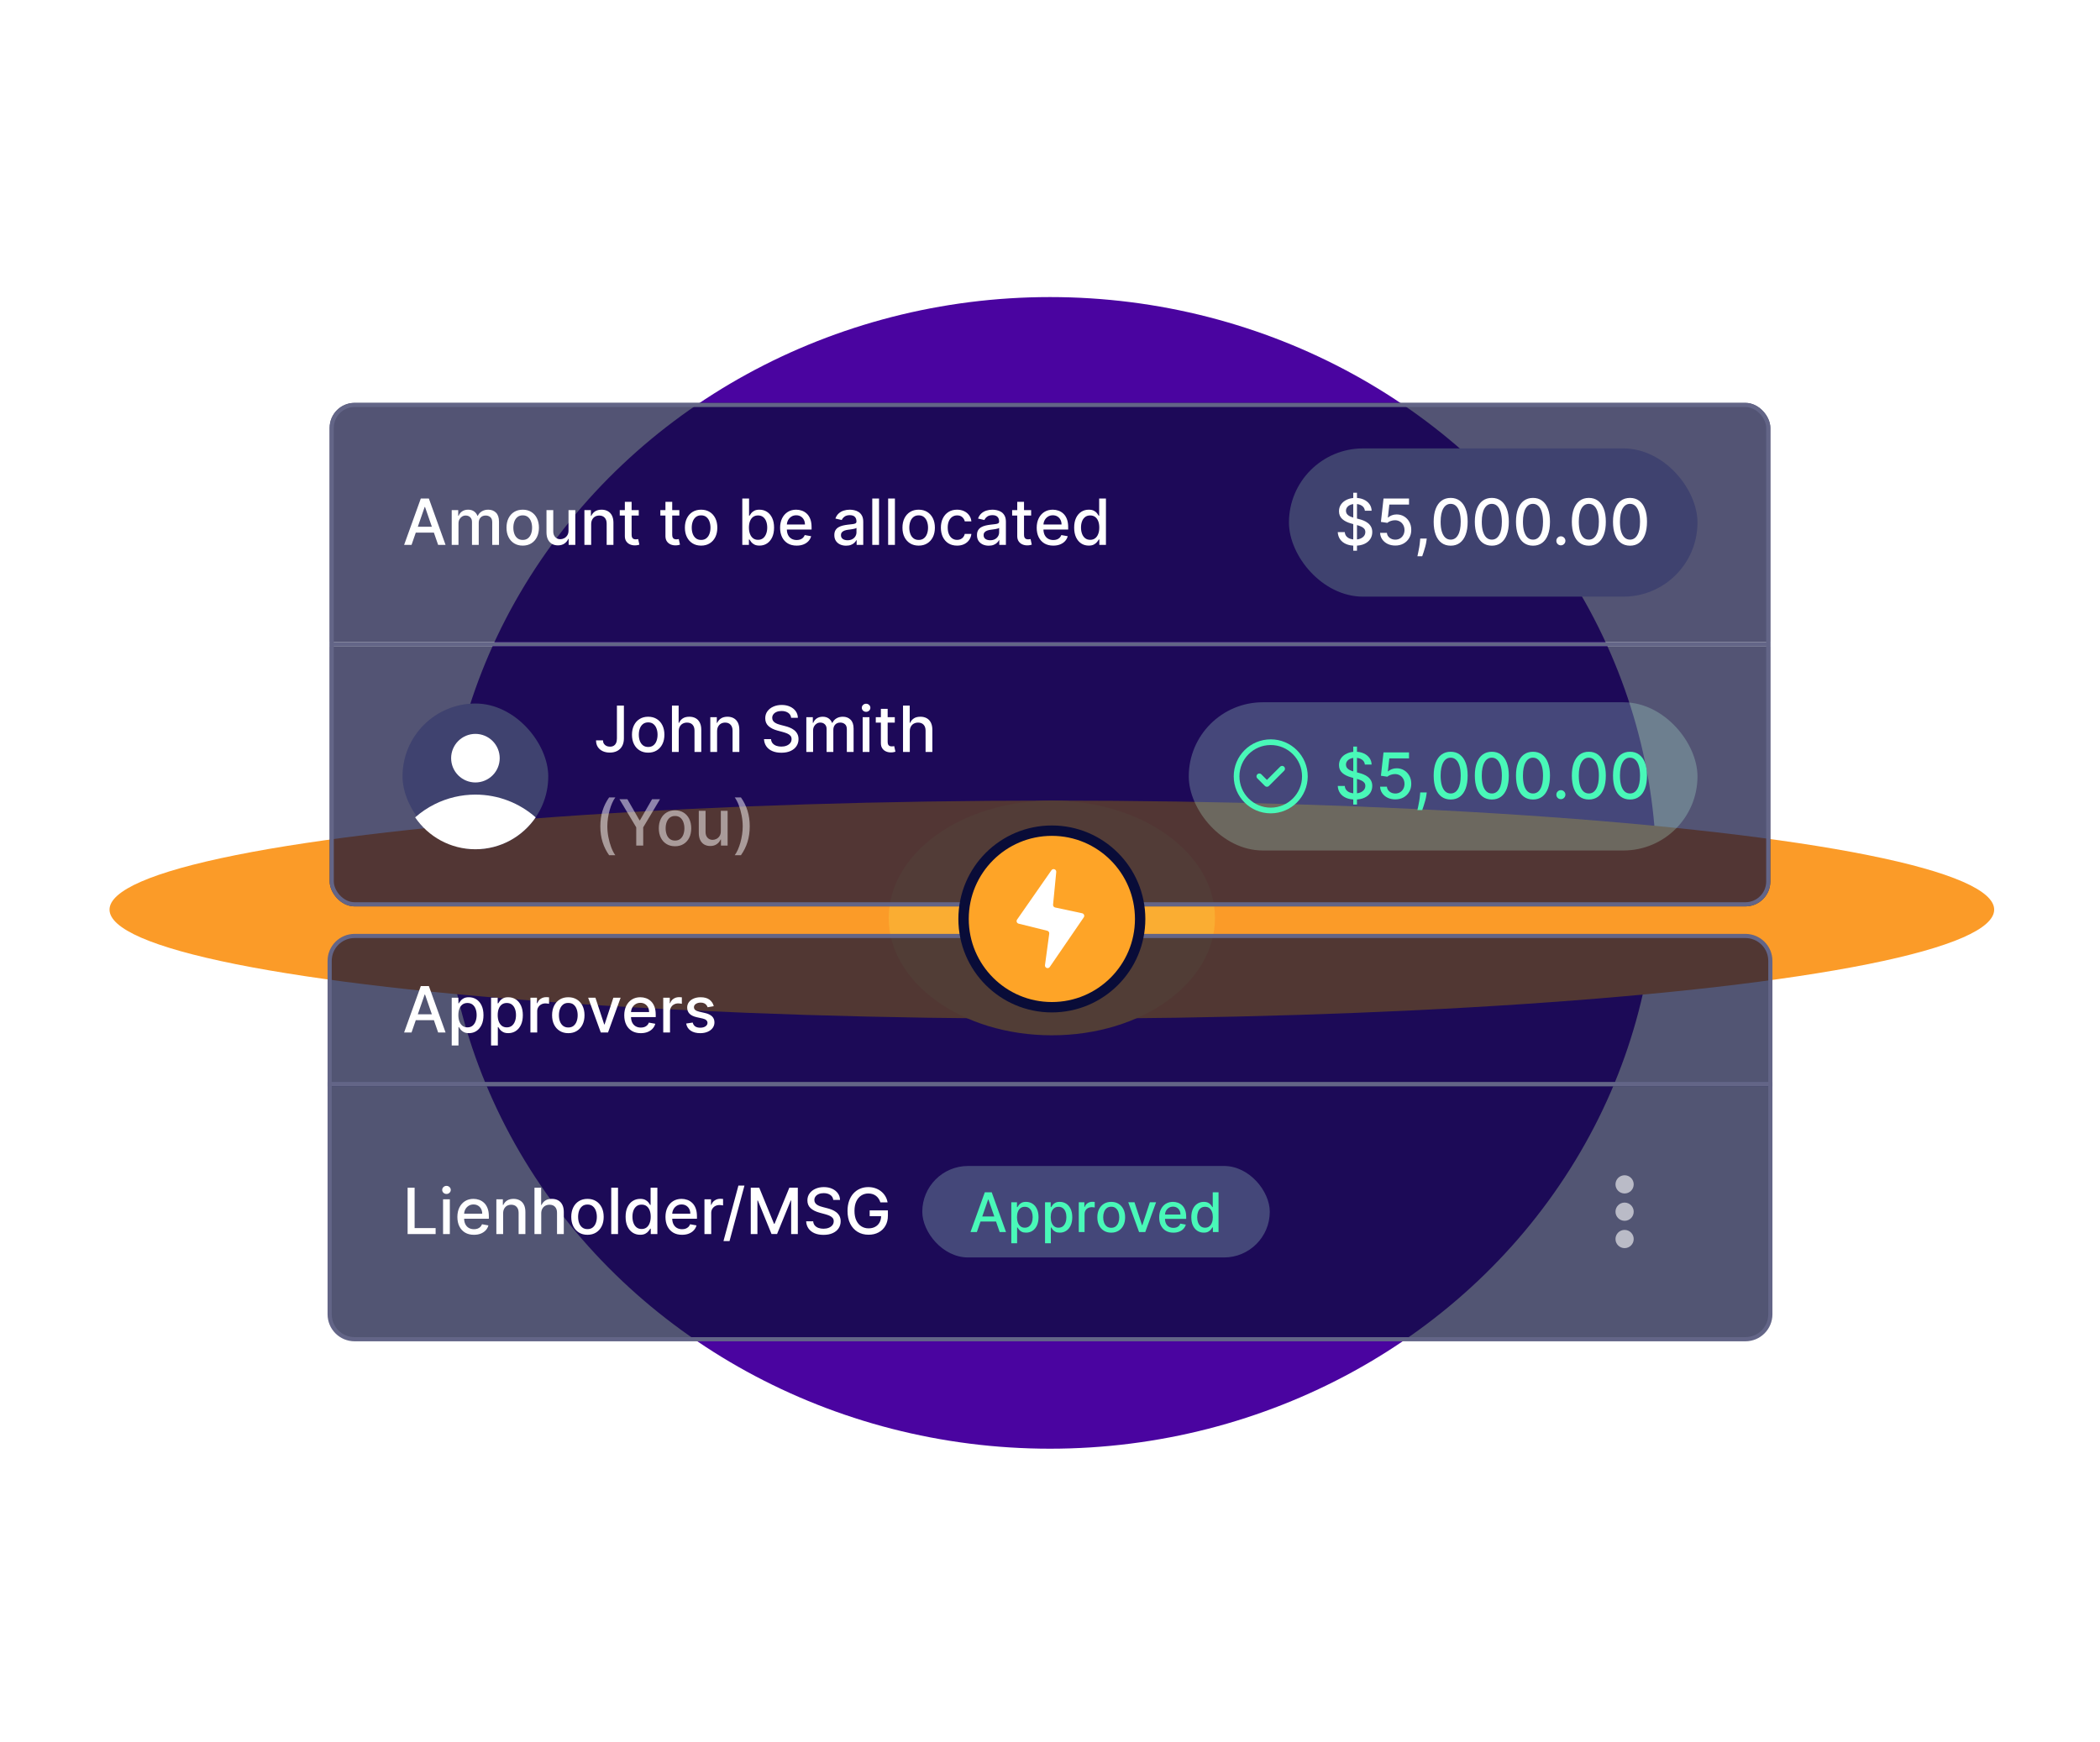 <svg width="516" height="428" viewBox="0 0 516 428" fill="none" xmlns="http://www.w3.org/2000/svg">
<g clip-path="url(#clip0_27229_100194)">
<g filter="url(#filter0_f_27229_100194)">
<ellipse cx="258" cy="214.5" rx="141.5" ry="149" transform="rotate(-90 258 214.5)" fill="#4A04A0"/>
</g>
<g filter="url(#filter1_f_27229_100194)">
<ellipse cx="258.456" cy="223.531" rx="26.799" ry="231.543" transform="rotate(-90 258.456 223.531)" fill="#FB9B28"/>
</g>
<g filter="url(#filter2_f_27229_100194)">
<ellipse cx="258.454" cy="225.572" rx="28.84" ry="40.086" transform="rotate(-90 258.454 225.572)" fill="#FAAD32"/>
</g>
<g clip-path="url(#clip1_27229_100194)">
<rect width="354" height="58.81" transform="translate(81 99)" fill="#0A0C3A" fill-opacity="0.7"/>
<path d="M101.12 133.905H99.295L103.395 122.511H105.381L109.482 133.905H107.657L104.435 124.581H104.346L101.12 133.905ZM101.426 129.443H107.345V130.89H101.426V129.443ZM110.993 133.905V125.36H112.59V126.751H112.696C112.874 126.28 113.165 125.912 113.569 125.649C113.974 125.382 114.458 125.248 115.021 125.248C115.593 125.248 116.071 125.382 116.457 125.649C116.846 125.916 117.134 126.283 117.319 126.751H117.408C117.612 126.294 117.937 125.931 118.382 125.66C118.827 125.386 119.357 125.248 119.973 125.248C120.748 125.248 121.381 125.491 121.87 125.977C122.363 126.463 122.61 127.196 122.61 128.175V133.905H120.947V128.331C120.947 127.752 120.789 127.333 120.474 127.073C120.158 126.814 119.782 126.684 119.344 126.684C118.803 126.684 118.382 126.851 118.081 127.185C117.781 127.515 117.631 127.939 117.631 128.459V133.905H115.973V128.225C115.973 127.761 115.828 127.389 115.539 127.107C115.25 126.825 114.873 126.684 114.409 126.684C114.094 126.684 113.803 126.767 113.536 126.934C113.273 127.097 113.059 127.325 112.896 127.618C112.737 127.911 112.657 128.251 112.657 128.637V133.905H110.993ZM128.439 134.078C127.638 134.078 126.939 133.894 126.342 133.527C125.745 133.16 125.281 132.646 124.951 131.986C124.621 131.326 124.456 130.554 124.456 129.671C124.456 128.785 124.621 128.01 124.951 127.346C125.281 126.682 125.745 126.166 126.342 125.799C126.939 125.432 127.638 125.248 128.439 125.248C129.24 125.248 129.94 125.432 130.537 125.799C131.134 126.166 131.598 126.682 131.928 127.346C132.258 128.01 132.423 128.785 132.423 129.671C132.423 130.554 132.258 131.326 131.928 131.986C131.598 132.646 131.134 133.16 130.537 133.527C129.94 133.894 129.24 134.078 128.439 134.078ZM128.445 132.681C128.964 132.681 129.394 132.544 129.736 132.27C130.077 131.995 130.329 131.63 130.492 131.174C130.659 130.717 130.743 130.215 130.743 129.666C130.743 129.121 130.659 128.62 130.492 128.164C130.329 127.704 130.077 127.335 129.736 127.057C129.394 126.778 128.964 126.639 128.445 126.639C127.922 126.639 127.488 126.778 127.143 127.057C126.802 127.335 126.548 127.704 126.381 128.164C126.218 128.62 126.136 129.121 126.136 129.666C126.136 130.215 126.218 130.717 126.381 131.174C126.548 131.63 126.802 131.995 127.143 132.27C127.488 132.544 127.922 132.681 128.445 132.681ZM139.693 130.361V125.36H141.362V133.905H139.726V132.425H139.637C139.441 132.882 139.125 133.262 138.691 133.566C138.261 133.866 137.725 134.017 137.084 134.017C136.535 134.017 136.049 133.896 135.626 133.655C135.207 133.41 134.877 133.048 134.636 132.57C134.398 132.092 134.28 131.5 134.28 130.795V125.36H135.943V130.595C135.943 131.177 136.104 131.641 136.427 131.986C136.75 132.331 137.169 132.503 137.684 132.503C137.996 132.503 138.306 132.425 138.614 132.27C138.925 132.114 139.183 131.878 139.387 131.563C139.595 131.248 139.697 130.847 139.693 130.361ZM145.261 128.831V133.905H143.597V125.36H145.194V126.751H145.3C145.496 126.298 145.804 125.935 146.223 125.66C146.646 125.386 147.178 125.248 147.82 125.248C148.402 125.248 148.912 125.371 149.35 125.616C149.787 125.857 150.127 126.216 150.368 126.695C150.609 127.173 150.73 127.765 150.73 128.47V133.905H149.066V128.67C149.066 128.051 148.905 127.567 148.582 127.218C148.259 126.866 147.816 126.689 147.252 126.689C146.867 126.689 146.524 126.773 146.223 126.94C145.926 127.107 145.691 127.351 145.517 127.674C145.346 127.993 145.261 128.379 145.261 128.831ZM156.95 125.36V126.695H152.282V125.36H156.95ZM153.534 123.312H155.197V131.396C155.197 131.719 155.245 131.962 155.342 132.125C155.438 132.284 155.562 132.394 155.714 132.453C155.87 132.509 156.039 132.537 156.221 132.537C156.354 132.537 156.471 132.527 156.571 132.509C156.671 132.49 156.749 132.475 156.805 132.464L157.105 133.839C157.009 133.876 156.872 133.913 156.694 133.95C156.516 133.991 156.293 134.013 156.026 134.017C155.588 134.024 155.18 133.946 154.802 133.783C154.424 133.62 154.118 133.367 153.884 133.026C153.65 132.685 153.534 132.257 153.534 131.741V123.312ZM166.925 125.36V126.695H162.257V125.36H166.925ZM163.509 123.312H165.172V131.396C165.172 131.719 165.221 131.962 165.317 132.125C165.414 132.284 165.538 132.394 165.69 132.453C165.846 132.509 166.014 132.537 166.196 132.537C166.33 132.537 166.447 132.527 166.547 132.509C166.647 132.49 166.725 132.475 166.78 132.464L167.081 133.839C166.984 133.876 166.847 133.913 166.669 133.95C166.491 133.991 166.268 134.013 166.001 134.017C165.564 134.024 165.156 133.946 164.777 133.783C164.399 133.62 164.093 133.367 163.859 133.026C163.626 132.685 163.509 132.257 163.509 131.741V123.312ZM172.273 134.078C171.472 134.078 170.773 133.894 170.175 133.527C169.578 133.16 169.115 132.646 168.785 131.986C168.454 131.326 168.289 130.554 168.289 129.671C168.289 128.785 168.454 128.01 168.785 127.346C169.115 126.682 169.578 126.166 170.175 125.799C170.773 125.432 171.472 125.248 172.273 125.248C173.074 125.248 173.773 125.432 174.37 125.799C174.968 126.166 175.431 126.682 175.761 127.346C176.091 128.01 176.256 128.785 176.256 129.671C176.256 130.554 176.091 131.326 175.761 131.986C175.431 132.646 174.968 133.16 174.37 133.527C173.773 133.894 173.074 134.078 172.273 134.078ZM172.278 132.681C172.798 132.681 173.228 132.544 173.569 132.27C173.91 131.995 174.163 131.63 174.326 131.174C174.493 130.717 174.576 130.215 174.576 129.666C174.576 129.121 174.493 128.62 174.326 128.164C174.163 127.704 173.91 127.335 173.569 127.057C173.228 126.778 172.798 126.639 172.278 126.639C171.756 126.639 171.322 126.778 170.977 127.057C170.635 127.335 170.381 127.704 170.214 128.164C170.051 128.62 169.97 129.121 169.97 129.666C169.97 130.215 170.051 130.717 170.214 131.174C170.381 131.63 170.635 131.995 170.977 132.27C171.322 132.544 171.756 132.681 172.278 132.681ZM182.393 133.905V122.511H184.056V126.745H184.157C184.253 126.567 184.392 126.361 184.574 126.127C184.756 125.894 185.008 125.69 185.331 125.515C185.653 125.337 186.08 125.248 186.61 125.248C187.3 125.248 187.916 125.423 188.457 125.771C188.999 126.12 189.423 126.623 189.731 127.279C190.043 127.936 190.199 128.726 190.199 129.649C190.199 130.573 190.045 131.365 189.737 132.025C189.429 132.681 189.006 133.188 188.468 133.544C187.931 133.896 187.317 134.072 186.627 134.072C186.108 134.072 185.683 133.985 185.353 133.811C185.026 133.636 184.77 133.432 184.585 133.199C184.4 132.965 184.257 132.757 184.157 132.576H184.018V133.905H182.393ZM184.023 129.632C184.023 130.233 184.11 130.76 184.285 131.213C184.459 131.665 184.711 132.019 185.041 132.275C185.371 132.527 185.776 132.653 186.254 132.653C186.751 132.653 187.166 132.522 187.5 132.258C187.834 131.991 188.086 131.63 188.257 131.174C188.431 130.717 188.518 130.204 188.518 129.632C188.518 129.069 188.433 128.562 188.263 128.114C188.096 127.665 187.843 127.311 187.506 127.051C187.172 126.791 186.755 126.662 186.254 126.662C185.772 126.662 185.364 126.786 185.03 127.034C184.7 127.283 184.45 127.63 184.279 128.075C184.108 128.52 184.023 129.039 184.023 129.632ZM195.75 134.078C194.908 134.078 194.183 133.898 193.574 133.538C192.97 133.175 192.502 132.665 192.172 132.008C191.846 131.348 191.683 130.575 191.683 129.688C191.683 128.813 191.846 128.041 192.172 127.374C192.502 126.706 192.962 126.185 193.552 125.81C194.145 125.436 194.839 125.248 195.633 125.248C196.115 125.248 196.582 125.328 197.035 125.488C197.487 125.647 197.893 125.897 198.253 126.239C198.613 126.58 198.897 127.023 199.104 127.568C199.312 128.11 199.416 128.768 199.416 129.543V130.133H192.623V128.887H197.786C197.786 128.449 197.697 128.062 197.519 127.724C197.341 127.383 197.09 127.114 196.768 126.917C196.449 126.721 196.074 126.623 195.644 126.623C195.177 126.623 194.769 126.738 194.42 126.968C194.075 127.194 193.808 127.491 193.619 127.858C193.433 128.221 193.341 128.616 193.341 129.043V130.016C193.341 130.588 193.441 131.073 193.641 131.474C193.845 131.875 194.129 132.181 194.492 132.392C194.856 132.6 195.28 132.704 195.766 132.704C196.082 132.704 196.369 132.659 196.629 132.57C196.888 132.477 197.113 132.34 197.302 132.158C197.491 131.977 197.636 131.752 197.736 131.485L199.31 131.769C199.184 132.233 198.958 132.639 198.632 132.987C198.309 133.332 197.903 133.601 197.413 133.794C196.927 133.983 196.373 134.078 195.75 134.078ZM207.895 134.094C207.353 134.094 206.864 133.994 206.426 133.794C205.988 133.59 205.642 133.295 205.386 132.909C205.133 132.524 205.007 132.051 205.007 131.491C205.007 131.009 205.1 130.612 205.286 130.3C205.471 129.989 205.721 129.742 206.037 129.56C206.352 129.378 206.704 129.241 207.094 129.148C207.483 129.056 207.88 128.985 208.284 128.937C208.796 128.878 209.212 128.829 209.531 128.792C209.849 128.752 210.081 128.687 210.226 128.598C210.371 128.509 210.443 128.364 210.443 128.164V128.125C210.443 127.639 210.306 127.262 210.031 126.995C209.76 126.728 209.356 126.595 208.818 126.595C208.258 126.595 207.817 126.719 207.494 126.968C207.175 127.212 206.955 127.485 206.832 127.785L205.269 127.429C205.454 126.91 205.725 126.491 206.081 126.172C206.441 125.849 206.854 125.616 207.322 125.471C207.789 125.323 208.281 125.248 208.796 125.248C209.137 125.248 209.499 125.289 209.881 125.371C210.267 125.449 210.627 125.593 210.96 125.805C211.298 126.016 211.574 126.318 211.789 126.712C212.004 127.101 212.112 127.607 212.112 128.23V133.905H210.487V132.737H210.421C210.313 132.952 210.152 133.163 209.937 133.371C209.722 133.579 209.445 133.751 209.108 133.889C208.77 134.026 208.366 134.094 207.895 134.094ZM208.256 132.759C208.716 132.759 209.11 132.668 209.436 132.487C209.766 132.305 210.016 132.067 210.187 131.774C210.361 131.478 210.448 131.161 210.448 130.823V129.721C210.389 129.781 210.274 129.836 210.104 129.888C209.937 129.937 209.746 129.979 209.531 130.016C209.315 130.05 209.106 130.081 208.902 130.111C208.698 130.137 208.527 130.159 208.39 130.178C208.067 130.219 207.772 130.287 207.505 130.384C207.242 130.48 207.031 130.619 206.871 130.801C206.715 130.979 206.637 131.216 206.637 131.513C206.637 131.925 206.79 132.236 207.094 132.448C207.398 132.655 207.785 132.759 208.256 132.759ZM215.991 122.511V133.905H214.328V122.511H215.991ZM219.893 122.511V133.905H218.229V122.511H219.893ZM225.73 134.078C224.929 134.078 224.23 133.894 223.633 133.527C223.036 133.16 222.572 132.646 222.242 131.986C221.912 131.326 221.747 130.554 221.747 129.671C221.747 128.785 221.912 128.01 222.242 127.346C222.572 126.682 223.036 126.166 223.633 125.799C224.23 125.432 224.929 125.248 225.73 125.248C226.531 125.248 227.23 125.432 227.828 125.799C228.425 126.166 228.888 126.682 229.218 127.346C229.549 128.01 229.714 128.785 229.714 129.671C229.714 130.554 229.549 131.326 229.218 131.986C228.888 132.646 228.425 133.16 227.828 133.527C227.23 133.894 226.531 134.078 225.73 134.078ZM225.736 132.681C226.255 132.681 226.685 132.544 227.026 132.27C227.368 131.995 227.62 131.63 227.783 131.174C227.95 130.717 228.033 130.215 228.033 129.666C228.033 129.121 227.95 128.62 227.783 128.164C227.62 127.704 227.368 127.335 227.026 127.057C226.685 126.778 226.255 126.639 225.736 126.639C225.213 126.639 224.779 126.778 224.434 127.057C224.093 127.335 223.839 127.704 223.672 128.164C223.508 128.62 223.427 129.121 223.427 129.666C223.427 130.215 223.508 130.717 223.672 131.174C223.839 131.63 224.093 131.995 224.434 132.27C224.779 132.544 225.213 132.681 225.736 132.681ZM235.17 134.078C234.343 134.078 233.631 133.89 233.034 133.516C232.44 133.138 231.984 132.616 231.665 131.952C231.346 131.289 231.187 130.528 231.187 129.671C231.187 128.804 231.35 128.038 231.676 127.374C232.003 126.706 232.462 126.185 233.056 125.81C233.649 125.436 234.348 125.248 235.153 125.248C235.802 125.248 236.381 125.369 236.889 125.61C237.397 125.847 237.807 126.181 238.119 126.611C238.434 127.042 238.621 127.544 238.681 128.119H237.062C236.973 127.719 236.769 127.374 236.45 127.084C236.134 126.795 235.712 126.65 235.181 126.65C234.718 126.65 234.311 126.773 233.963 127.018C233.618 127.259 233.349 127.604 233.156 128.052C232.963 128.498 232.867 129.024 232.867 129.632C232.867 130.256 232.961 130.793 233.15 131.246C233.34 131.698 233.607 132.049 233.952 132.297C234.3 132.546 234.71 132.67 235.181 132.67C235.496 132.67 235.782 132.613 236.038 132.498C236.298 132.379 236.515 132.21 236.689 131.991C236.867 131.773 236.991 131.509 237.062 131.201H238.681C238.621 131.754 238.441 132.247 238.141 132.681C237.841 133.115 237.438 133.456 236.934 133.705C236.433 133.953 235.845 134.078 235.17 134.078ZM242.946 134.094C242.405 134.094 241.915 133.994 241.478 133.794C241.04 133.59 240.693 133.295 240.437 132.909C240.185 132.524 240.059 132.051 240.059 131.491C240.059 131.009 240.152 130.612 240.337 130.3C240.523 129.989 240.773 129.742 241.088 129.56C241.403 129.378 241.756 129.241 242.145 129.148C242.535 129.056 242.932 128.985 243.336 128.937C243.848 128.878 244.263 128.829 244.582 128.792C244.901 128.752 245.133 128.687 245.278 128.598C245.422 128.509 245.495 128.364 245.495 128.164V128.125C245.495 127.639 245.357 127.262 245.083 126.995C244.812 126.728 244.408 126.595 243.87 126.595C243.31 126.595 242.869 126.719 242.546 126.968C242.227 127.212 242.006 127.485 241.884 127.785L240.32 127.429C240.506 126.91 240.777 126.491 241.133 126.172C241.493 125.849 241.906 125.616 242.373 125.471C242.841 125.323 243.332 125.248 243.848 125.248C244.189 125.248 244.551 125.289 244.933 125.371C245.318 125.449 245.678 125.593 246.012 125.805C246.349 126.016 246.626 126.318 246.841 126.712C247.056 127.101 247.164 127.607 247.164 128.23V133.905H245.539V132.737H245.472C245.365 132.952 245.203 133.163 244.988 133.371C244.773 133.579 244.497 133.751 244.159 133.889C243.822 134.026 243.417 134.094 242.946 134.094ZM243.308 132.759C243.768 132.759 244.161 132.668 244.488 132.487C244.818 132.305 245.068 132.067 245.239 131.774C245.413 131.478 245.5 131.161 245.5 130.823V129.721C245.441 129.781 245.326 129.836 245.155 129.888C244.988 129.937 244.797 129.979 244.582 130.016C244.367 130.05 244.157 130.081 243.953 130.111C243.749 130.137 243.579 130.159 243.442 130.178C243.119 130.219 242.824 130.287 242.557 130.384C242.294 130.48 242.082 130.619 241.923 130.801C241.767 130.979 241.689 131.216 241.689 131.513C241.689 131.925 241.841 132.236 242.145 132.448C242.449 132.655 242.837 132.759 243.308 132.759ZM253.368 125.36V126.695H248.701V125.36H253.368ZM249.952 123.312H251.616V131.396C251.616 131.719 251.664 131.962 251.76 132.125C251.857 132.284 251.981 132.394 252.133 132.453C252.289 132.509 252.458 132.537 252.64 132.537C252.773 132.537 252.89 132.527 252.99 132.509C253.09 132.49 253.168 132.475 253.224 132.464L253.524 133.839C253.428 133.876 253.29 133.913 253.112 133.95C252.934 133.991 252.712 134.013 252.445 134.017C252.007 134.024 251.599 133.946 251.221 133.783C250.842 133.62 250.537 133.367 250.303 133.026C250.069 132.685 249.952 132.257 249.952 131.741V123.312ZM258.8 134.078C257.958 134.078 257.233 133.898 256.624 133.538C256.02 133.175 255.552 132.665 255.222 132.008C254.896 131.348 254.733 130.575 254.733 129.688C254.733 128.813 254.896 128.041 255.222 127.374C255.552 126.706 256.012 126.185 256.602 125.81C257.196 125.436 257.889 125.248 258.683 125.248C259.165 125.248 259.632 125.328 260.085 125.488C260.537 125.647 260.944 125.897 261.303 126.239C261.663 126.58 261.947 127.023 262.155 127.568C262.362 128.11 262.466 128.768 262.466 129.543V130.133H255.673V128.887H260.836C260.836 128.449 260.747 128.062 260.569 127.724C260.391 127.383 260.141 127.114 259.818 126.917C259.499 126.721 259.124 126.623 258.694 126.623C258.227 126.623 257.819 126.738 257.47 126.968C257.125 127.194 256.858 127.491 256.669 127.858C256.483 128.221 256.391 128.616 256.391 129.043V130.016C256.391 130.588 256.491 131.073 256.691 131.474C256.895 131.875 257.179 132.181 257.542 132.392C257.906 132.6 258.331 132.704 258.816 132.704C259.132 132.704 259.419 132.659 259.679 132.57C259.938 132.477 260.163 132.34 260.352 132.158C260.541 131.977 260.686 131.752 260.786 131.485L262.36 131.769C262.234 132.233 262.008 132.639 261.682 132.987C261.359 133.332 260.953 133.601 260.463 133.794C259.977 133.983 259.423 134.078 258.8 134.078ZM267.511 134.072C266.821 134.072 266.205 133.896 265.664 133.544C265.126 133.188 264.703 132.681 264.395 132.025C264.091 131.365 263.939 130.573 263.939 129.649C263.939 128.726 264.093 127.936 264.401 127.279C264.712 126.623 265.139 126.12 265.68 125.771C266.222 125.423 266.836 125.248 267.522 125.248C268.052 125.248 268.479 125.337 268.802 125.515C269.128 125.69 269.38 125.894 269.558 126.127C269.74 126.361 269.881 126.567 269.981 126.745H270.081V122.511H271.745V133.905H270.12V132.576H269.981C269.881 132.757 269.736 132.965 269.547 133.199C269.362 133.432 269.106 133.636 268.779 133.811C268.453 133.985 268.03 134.072 267.511 134.072ZM267.878 132.653C268.356 132.653 268.761 132.527 269.091 132.275C269.425 132.019 269.677 131.665 269.848 131.213C270.022 130.76 270.109 130.233 270.109 129.632C270.109 129.039 270.024 128.52 269.853 128.075C269.682 127.63 269.432 127.283 269.102 127.034C268.772 126.786 268.364 126.662 267.878 126.662C267.377 126.662 266.96 126.791 266.626 127.051C266.292 127.311 266.04 127.665 265.87 128.114C265.703 128.562 265.619 129.069 265.619 129.632C265.619 130.204 265.705 130.717 265.875 131.174C266.046 131.63 266.298 131.991 266.632 132.258C266.969 132.522 267.385 132.653 267.878 132.653Z" fill="white"/>
<rect x="316.714" y="110.19" width="100.381" height="36.429" rx="18.214" fill="#3F426F"/>
<path d="M332.516 135.329V121.086H333.429V135.329H332.516ZM335.371 125.504C335.311 124.977 335.066 124.569 334.636 124.28C334.206 123.987 333.664 123.84 333.012 123.84C332.544 123.84 332.14 123.915 331.799 124.063C331.458 124.208 331.192 124.408 331.003 124.664C330.818 124.916 330.725 125.203 330.725 125.526C330.725 125.797 330.788 126.031 330.914 126.227C331.044 126.424 331.213 126.589 331.42 126.722C331.632 126.852 331.858 126.962 332.099 127.051C332.34 127.136 332.572 127.206 332.795 127.262L333.907 127.551C334.271 127.64 334.644 127.761 335.026 127.913C335.408 128.065 335.762 128.265 336.088 128.514C336.415 128.762 336.678 129.07 336.878 129.437C337.082 129.804 337.184 130.244 337.184 130.756C337.184 131.401 337.017 131.974 336.684 132.475C336.353 132.976 335.873 133.371 335.243 133.66C334.616 133.949 333.857 134.094 332.967 134.094C332.114 134.094 331.376 133.959 330.753 133.688C330.13 133.417 329.642 133.033 329.29 132.536C328.937 132.035 328.743 131.442 328.705 130.756H330.43C330.464 131.168 330.597 131.511 330.831 131.785C331.068 132.056 331.37 132.258 331.738 132.392C332.108 132.521 332.515 132.586 332.956 132.586C333.442 132.586 333.874 132.51 334.252 132.358C334.634 132.202 334.935 131.987 335.154 131.713C335.372 131.435 335.482 131.11 335.482 130.739C335.482 130.402 335.385 130.125 335.193 129.91C335.003 129.695 334.746 129.517 334.419 129.376C334.097 129.235 333.731 129.111 333.323 129.003L331.977 128.636C331.064 128.388 330.341 128.022 329.807 127.54C329.277 127.058 329.011 126.42 329.011 125.626C329.011 124.97 329.189 124.397 329.546 123.907C329.902 123.418 330.384 123.037 330.992 122.767C331.6 122.492 332.287 122.355 333.051 122.355C333.822 122.355 334.503 122.49 335.092 122.761C335.686 123.032 336.153 123.405 336.494 123.879C336.836 124.35 337.014 124.892 337.028 125.504H335.371ZM342.844 134.061C342.146 134.061 341.52 133.927 340.963 133.66C340.411 133.389 339.969 133.018 339.639 132.547C339.309 132.076 339.133 131.538 339.111 130.934H340.78C340.82 131.423 341.037 131.826 341.431 132.141C341.824 132.456 342.295 132.614 342.844 132.614C343.281 132.614 343.669 132.514 344.007 132.314C344.348 132.11 344.615 131.83 344.808 131.474C345.004 131.117 345.103 130.711 345.103 130.255C345.103 129.791 345.002 129.378 344.802 129.014C344.602 128.651 344.326 128.365 343.973 128.158C343.625 127.95 343.224 127.844 342.771 127.841C342.426 127.841 342.08 127.9 341.731 128.019C341.382 128.137 341.101 128.293 340.885 128.486L339.311 128.252L339.951 122.511H346.215V123.985H341.381L341.019 127.173H341.086C341.308 126.958 341.603 126.778 341.97 126.633C342.341 126.489 342.738 126.416 343.161 126.416C343.854 126.416 344.472 126.581 345.014 126.911C345.559 127.242 345.987 127.692 346.299 128.263C346.614 128.831 346.77 129.484 346.766 130.222C346.77 130.96 346.603 131.618 346.265 132.197C345.932 132.775 345.468 133.232 344.874 133.565C344.285 133.896 343.608 134.061 342.844 134.061ZM350.572 132.347L350.488 132.953C350.432 133.399 350.338 133.862 350.204 134.344C350.074 134.83 349.939 135.281 349.798 135.696C349.661 136.112 349.548 136.442 349.459 136.687H348.279C348.328 136.457 348.394 136.145 348.48 135.752C348.565 135.362 348.648 134.927 348.73 134.444C348.812 133.962 348.873 133.471 348.914 132.97L348.969 132.347H350.572ZM356.452 134.094C355.573 134.09 354.822 133.858 354.199 133.399C353.576 132.939 353.099 132.269 352.769 131.39C352.439 130.511 352.274 129.452 352.274 128.213C352.274 126.978 352.439 125.923 352.769 125.048C353.103 124.172 353.581 123.505 354.204 123.045C354.831 122.585 355.581 122.355 356.452 122.355C357.324 122.355 358.071 122.587 358.694 123.05C359.317 123.51 359.794 124.178 360.124 125.053C360.458 125.925 360.625 126.978 360.625 128.213C360.625 129.456 360.46 130.517 360.13 131.396C359.8 132.271 359.323 132.94 358.7 133.404C358.077 133.864 357.327 134.094 356.452 134.094ZM356.452 132.608C357.224 132.608 357.826 132.232 358.26 131.479C358.698 130.726 358.917 129.638 358.917 128.213C358.917 127.267 358.817 126.468 358.616 125.815C358.42 125.159 358.136 124.662 357.765 124.324C357.398 123.983 356.96 123.813 356.452 123.813C355.684 123.813 355.082 124.191 354.644 124.948C354.206 125.704 353.986 126.793 353.982 128.213C353.982 129.163 354.08 129.966 354.277 130.622C354.477 131.275 354.761 131.77 355.128 132.108C355.495 132.442 355.937 132.608 356.452 132.608ZM366.565 134.094C365.686 134.09 364.935 133.858 364.312 133.399C363.689 132.939 363.212 132.269 362.882 131.39C362.552 130.511 362.387 129.452 362.387 128.213C362.387 126.978 362.552 125.923 362.882 125.048C363.216 124.172 363.694 123.505 364.318 123.045C364.944 122.585 365.694 122.355 366.565 122.355C367.437 122.355 368.184 122.587 368.807 123.05C369.43 123.51 369.907 124.178 370.237 125.053C370.571 125.925 370.738 126.978 370.738 128.213C370.738 129.456 370.573 130.517 370.243 131.396C369.913 132.271 369.436 132.94 368.813 133.404C368.19 133.864 367.441 134.094 366.565 134.094ZM366.565 132.608C367.337 132.608 367.939 132.232 368.373 131.479C368.811 130.726 369.03 129.638 369.03 128.213C369.03 127.267 368.93 126.468 368.729 125.815C368.533 125.159 368.249 124.662 367.878 124.324C367.511 123.983 367.073 123.813 366.565 123.813C365.797 123.813 365.195 124.191 364.757 124.948C364.319 125.704 364.099 126.793 364.095 128.213C364.095 129.163 364.193 129.966 364.39 130.622C364.59 131.275 364.874 131.77 365.241 132.108C365.608 132.442 366.05 132.608 366.565 132.608ZM376.678 134.094C375.799 134.09 375.048 133.858 374.425 133.399C373.802 132.939 373.325 132.269 372.995 131.39C372.665 130.511 372.5 129.452 372.5 128.213C372.5 126.978 372.665 125.923 372.995 125.048C373.329 124.172 373.808 123.505 374.431 123.045C375.058 122.585 375.807 122.355 376.678 122.355C377.55 122.355 378.297 122.587 378.92 123.05C379.544 123.51 380.02 124.178 380.35 125.053C380.684 125.925 380.851 126.978 380.851 128.213C380.851 129.456 380.686 130.517 380.356 131.396C380.026 132.271 379.549 132.94 378.926 133.404C378.303 133.864 377.554 134.094 376.678 134.094ZM376.678 132.608C377.45 132.608 378.053 132.232 378.487 131.479C378.924 130.726 379.143 129.638 379.143 128.213C379.143 127.267 379.043 126.468 378.843 125.815C378.646 125.159 378.362 124.662 377.991 124.324C377.624 123.983 377.187 123.813 376.678 123.813C375.911 123.813 375.308 124.191 374.87 124.948C374.433 125.704 374.212 126.793 374.208 128.213C374.208 129.163 374.306 129.966 374.503 130.622C374.703 131.275 374.987 131.77 375.354 132.108C375.721 132.442 376.163 132.608 376.678 132.608ZM383.53 134.01C383.226 134.01 382.964 133.903 382.745 133.688C382.527 133.469 382.417 133.206 382.417 132.898C382.417 132.594 382.527 132.334 382.745 132.119C382.964 131.9 383.226 131.791 383.53 131.791C383.834 131.791 384.095 131.9 384.314 132.119C384.533 132.334 384.643 132.594 384.643 132.898C384.643 133.102 384.591 133.289 384.487 133.46C384.387 133.627 384.253 133.76 384.086 133.86C383.919 133.96 383.734 134.01 383.53 134.01ZM390.402 134.094C389.523 134.09 388.772 133.858 388.149 133.399C387.526 132.939 387.049 132.269 386.719 131.39C386.389 130.511 386.224 129.452 386.224 128.213C386.224 126.978 386.389 125.923 386.719 125.048C387.053 124.172 387.531 123.505 388.155 123.045C388.781 122.585 389.531 122.355 390.402 122.355C391.274 122.355 392.021 122.587 392.644 123.05C393.267 123.51 393.744 124.178 394.074 125.053C394.408 125.925 394.575 126.978 394.575 128.213C394.575 129.456 394.41 130.517 394.08 131.396C393.75 132.271 393.273 132.94 392.65 133.404C392.027 133.864 391.278 134.094 390.402 134.094ZM390.402 132.608C391.174 132.608 391.776 132.232 392.21 131.479C392.648 130.726 392.867 129.638 392.867 128.213C392.867 127.267 392.767 126.468 392.566 125.815C392.37 125.159 392.086 124.662 391.715 124.324C391.348 123.983 390.91 123.813 390.402 123.813C389.634 123.813 389.032 124.191 388.594 124.948C388.156 125.704 387.936 126.793 387.932 128.213C387.932 129.163 388.03 129.966 388.227 130.622C388.427 131.275 388.711 131.77 389.078 132.108C389.445 132.442 389.887 132.608 390.402 132.608ZM400.515 134.094C399.636 134.09 398.885 133.858 398.262 133.399C397.639 132.939 397.162 132.269 396.832 131.39C396.502 130.511 396.337 129.452 396.337 128.213C396.337 126.978 396.502 125.923 396.832 125.048C397.166 124.172 397.645 123.505 398.268 123.045C398.894 122.585 399.644 122.355 400.515 122.355C401.387 122.355 402.134 122.587 402.757 123.05C403.381 123.51 403.857 124.178 404.187 125.053C404.521 125.925 404.688 126.978 404.688 128.213C404.688 129.456 404.523 130.517 404.193 131.396C403.863 132.271 403.386 132.94 402.763 133.404C402.14 133.864 401.391 134.094 400.515 134.094ZM400.515 132.608C401.287 132.608 401.889 132.232 402.323 131.479C402.761 130.726 402.98 129.638 402.98 128.213C402.98 127.267 402.88 126.468 402.68 125.815C402.483 125.159 402.199 124.662 401.828 124.324C401.461 123.983 401.023 123.813 400.515 123.813C399.748 123.813 399.145 124.191 398.707 124.948C398.269 125.704 398.049 126.793 398.045 128.213C398.045 129.163 398.143 129.966 398.34 130.622C398.54 131.275 398.824 131.77 399.191 132.108C399.558 132.442 400 132.608 400.515 132.608Z" fill="white"/>
<rect x="81" y="157.81" width="354" height="1.021" fill="#636587"/>
<rect width="354" height="63.905" transform="translate(81 158.831)" fill="#0A0C3A" fill-opacity="0.7"/>
<rect x="98.905" y="172.879" width="35.81" height="35.81" rx="17.905" fill="#3F426F"/>
<path d="M102.009 200.861C103.455 199.583 105.066 198.494 106.804 197.625C109.913 196.07 113.343 195.262 116.819 195.265C122.493 195.265 127.675 197.377 131.62 200.857C128.398 205.586 122.968 208.692 116.813 208.692C110.66 208.692 105.232 205.588 102.009 200.861Z" fill="white"/>
<path d="M121.036 190.531C122.156 189.412 122.785 187.894 122.785 186.311C122.785 184.728 122.156 183.21 121.036 182.09C119.917 180.971 118.399 180.342 116.816 180.342C115.233 180.342 113.715 180.971 112.596 182.09C111.477 183.21 110.848 184.728 110.848 186.311C110.848 187.894 111.477 189.412 112.596 190.531C113.715 191.65 115.233 192.279 116.816 192.279C118.399 192.279 119.917 191.65 121.036 190.531Z" fill="white"/>
<path d="M151.587 173.39H153.3V181.468C153.3 182.199 153.156 182.823 152.866 183.343C152.581 183.862 152.178 184.259 151.659 184.533C151.14 184.804 150.531 184.939 149.834 184.939C149.192 184.939 148.616 184.823 148.104 184.589C147.596 184.355 147.193 184.016 146.897 183.571C146.604 183.122 146.457 182.577 146.457 181.935H148.165C148.165 182.25 148.237 182.523 148.382 182.753C148.53 182.983 148.733 183.163 148.988 183.293C149.248 183.419 149.545 183.482 149.879 183.482C150.242 183.482 150.55 183.406 150.802 183.254C151.058 183.098 151.253 182.87 151.386 182.569C151.52 182.269 151.587 181.902 151.587 181.468V173.39ZM159.268 184.956C158.467 184.956 157.768 184.773 157.171 184.405C156.574 184.038 156.11 183.524 155.78 182.864C155.45 182.204 155.285 181.433 155.285 180.55C155.285 179.663 155.45 178.888 155.78 178.224C156.11 177.56 156.574 177.045 157.171 176.678C157.768 176.31 158.467 176.127 159.268 176.127C160.07 176.127 160.769 176.31 161.366 176.678C161.963 177.045 162.427 177.56 162.757 178.224C163.087 178.888 163.252 179.663 163.252 180.55C163.252 181.433 163.087 182.204 162.757 182.864C162.427 183.524 161.963 184.038 161.366 184.405C160.769 184.773 160.07 184.956 159.268 184.956ZM159.274 183.56C159.793 183.56 160.224 183.422 160.565 183.148C160.906 182.874 161.158 182.508 161.321 182.052C161.488 181.596 161.572 181.093 161.572 180.544C161.572 179.999 161.488 179.498 161.321 179.042C161.158 178.582 160.906 178.213 160.565 177.935C160.224 177.657 159.793 177.518 159.274 177.518C158.751 177.518 158.317 177.657 157.972 177.935C157.631 178.213 157.377 178.582 157.21 179.042C157.047 179.498 156.965 179.999 156.965 180.544C156.965 181.093 157.047 181.596 157.21 182.052C157.377 182.508 157.631 182.874 157.972 183.148C158.317 183.422 158.751 183.56 159.274 183.56ZM166.772 179.71V184.784H165.109V173.39H166.75V177.629H166.856C167.056 177.169 167.362 176.804 167.774 176.533C168.185 176.262 168.723 176.127 169.387 176.127C169.973 176.127 170.485 176.247 170.923 176.488C171.364 176.73 171.705 177.089 171.946 177.568C172.191 178.043 172.314 178.636 172.314 179.348V184.784H170.65V179.548C170.65 178.922 170.489 178.436 170.166 178.091C169.843 177.742 169.395 177.568 168.82 177.568C168.426 177.568 168.074 177.651 167.763 177.818C167.455 177.985 167.212 178.23 167.034 178.553C166.859 178.872 166.772 179.257 166.772 179.71ZM176.197 179.71V184.784H174.533V176.238H176.13V177.629H176.236C176.432 177.176 176.74 176.813 177.159 176.539C177.582 176.264 178.114 176.127 178.756 176.127C179.338 176.127 179.848 176.249 180.286 176.494C180.724 176.735 181.063 177.095 181.304 177.573C181.545 178.052 181.666 178.643 181.666 179.348V184.784H180.002V179.548C180.002 178.929 179.841 178.445 179.518 178.096C179.196 177.744 178.752 177.568 178.189 177.568C177.803 177.568 177.46 177.651 177.159 177.818C176.863 177.985 176.627 178.23 176.453 178.553C176.282 178.872 176.197 179.257 176.197 179.71ZM194.391 176.383C194.332 175.856 194.087 175.448 193.657 175.159C193.226 174.866 192.685 174.719 192.032 174.719C191.565 174.719 191.16 174.793 190.819 174.942C190.478 175.086 190.213 175.287 190.024 175.543C189.838 175.795 189.745 176.082 189.745 176.405C189.745 176.676 189.809 176.909 189.935 177.106C190.064 177.303 190.233 177.468 190.441 177.601C190.652 177.731 190.879 177.84 191.12 177.929C191.361 178.015 191.593 178.085 191.815 178.141L192.928 178.43C193.291 178.519 193.664 178.64 194.046 178.792C194.428 178.944 194.782 179.144 195.109 179.393C195.435 179.641 195.698 179.949 195.899 180.316C196.103 180.683 196.205 181.123 196.205 181.635C196.205 182.28 196.038 182.853 195.704 183.354C195.374 183.855 194.894 184.25 194.263 184.539C193.636 184.828 192.878 184.973 191.988 184.973C191.135 184.973 190.396 184.837 189.773 184.567C189.15 184.296 188.662 183.912 188.31 183.415C187.958 182.914 187.763 182.321 187.726 181.635H189.451C189.484 182.046 189.618 182.39 189.851 182.664C190.089 182.935 190.391 183.137 190.758 183.27C191.129 183.4 191.535 183.465 191.976 183.465C192.462 183.465 192.894 183.389 193.273 183.237C193.655 183.081 193.955 182.866 194.174 182.592C194.393 182.313 194.502 181.989 194.502 181.618C194.502 181.281 194.406 181.004 194.213 180.789C194.024 180.574 193.766 180.396 193.44 180.255C193.117 180.114 192.752 179.99 192.344 179.882L190.997 179.515C190.085 179.267 189.362 178.901 188.827 178.419C188.297 177.937 188.032 177.299 188.032 176.505C188.032 175.849 188.21 175.276 188.566 174.786C188.922 174.296 189.404 173.916 190.013 173.646C190.621 173.371 191.307 173.234 192.071 173.234C192.843 173.234 193.523 173.369 194.113 173.64C194.706 173.911 195.174 174.283 195.515 174.758C195.856 175.229 196.034 175.771 196.049 176.383H194.391ZM198.126 184.784V176.238H199.722V177.629H199.828C200.006 177.158 200.297 176.791 200.701 176.527C201.106 176.26 201.59 176.127 202.154 176.127C202.725 176.127 203.203 176.26 203.589 176.527C203.978 176.794 204.266 177.162 204.451 177.629H204.54C204.744 177.173 205.069 176.809 205.514 176.539C205.959 176.264 206.489 176.127 207.105 176.127C207.88 176.127 208.513 176.37 209.002 176.856C209.496 177.342 209.742 178.074 209.742 179.053V184.784H208.079V179.209C208.079 178.63 207.921 178.211 207.606 177.952C207.291 177.692 206.914 177.562 206.476 177.562C205.935 177.562 205.514 177.729 205.213 178.063C204.913 178.393 204.763 178.818 204.763 179.337V184.784H203.105V179.103C203.105 178.64 202.96 178.267 202.671 177.985C202.382 177.703 202.005 177.562 201.542 177.562C201.226 177.562 200.935 177.646 200.668 177.813C200.405 177.976 200.191 178.204 200.028 178.497C199.869 178.79 199.789 179.129 199.789 179.515V184.784H198.126ZM211.972 184.784V176.238H213.635V184.784H211.972ZM212.812 174.92C212.523 174.92 212.274 174.823 212.066 174.63C211.862 174.434 211.76 174.2 211.76 173.929C211.76 173.655 211.862 173.421 212.066 173.228C212.274 173.032 212.523 172.933 212.812 172.933C213.101 172.933 213.348 173.032 213.552 173.228C213.76 173.421 213.863 173.655 213.863 173.929C213.863 174.2 213.76 174.434 213.552 174.63C213.348 174.823 213.101 174.92 212.812 174.92ZM219.862 176.238V177.573H215.194V176.238H219.862ZM216.446 174.191H218.11V182.275C218.11 182.597 218.158 182.84 218.254 183.003C218.351 183.163 218.475 183.272 218.627 183.332C218.783 183.387 218.952 183.415 219.133 183.415C219.267 183.415 219.384 183.406 219.484 183.387C219.584 183.369 219.662 183.354 219.718 183.343L220.018 184.717C219.922 184.754 219.784 184.791 219.606 184.828C219.428 184.869 219.206 184.891 218.939 184.895C218.501 184.902 218.093 184.824 217.715 184.661C217.336 184.498 217.03 184.246 216.797 183.905C216.563 183.563 216.446 183.135 216.446 182.619V174.191ZM223.549 179.71V184.784H221.886V173.39H223.527V177.629H223.633C223.833 177.169 224.139 176.804 224.551 176.533C224.963 176.262 225.5 176.127 226.164 176.127C226.75 176.127 227.262 176.247 227.7 176.488C228.141 176.73 228.482 177.089 228.724 177.568C228.968 178.043 229.091 178.636 229.091 179.348V184.784H227.427V179.548C227.427 178.922 227.266 178.436 226.943 178.091C226.621 177.742 226.172 177.568 225.597 177.568C225.204 177.568 224.851 177.651 224.54 177.818C224.232 177.985 223.989 178.23 223.811 178.553C223.637 178.872 223.549 179.257 223.549 179.71Z" fill="white"/>
<path opacity="0.5" d="M147.509 203.055C147.509 201.66 147.692 200.377 148.059 199.205C148.427 198.033 148.962 196.951 149.667 195.961H151.192C150.917 196.328 150.661 196.779 150.424 197.313C150.186 197.847 149.979 198.433 149.801 199.071C149.623 199.705 149.484 200.364 149.383 201.046C149.283 201.725 149.233 202.394 149.233 203.055C149.233 203.937 149.32 204.831 149.495 205.736C149.669 206.641 149.905 207.481 150.201 208.257C150.498 209.032 150.828 209.664 151.192 210.154H149.667C148.962 209.163 148.427 208.082 148.059 206.91C147.692 205.738 147.509 204.453 147.509 203.055ZM152.2 196.39H154.153L157.129 201.569H157.252L160.228 196.39H162.181L158.047 203.311V207.784H156.334V203.311L152.2 196.39ZM165.863 207.956C165.061 207.956 164.362 207.773 163.765 207.405C163.168 207.038 162.704 206.524 162.374 205.864C162.044 205.204 161.879 204.433 161.879 203.55C161.879 202.663 162.044 201.888 162.374 201.224C162.704 200.56 163.168 200.045 163.765 199.678C164.362 199.31 165.061 199.127 165.863 199.127C166.664 199.127 167.363 199.31 167.96 199.678C168.557 200.045 169.021 200.56 169.351 201.224C169.681 201.888 169.846 202.663 169.846 203.55C169.846 204.433 169.681 205.204 169.351 205.864C169.021 206.524 168.557 207.038 167.96 207.405C167.363 207.773 166.664 207.956 165.863 207.956ZM165.868 206.56C166.387 206.56 166.818 206.422 167.159 206.148C167.5 205.874 167.752 205.508 167.916 205.052C168.082 204.596 168.166 204.093 168.166 203.544C168.166 202.999 168.082 202.498 167.916 202.042C167.752 201.582 167.5 201.213 167.159 200.935C166.818 200.657 166.387 200.518 165.868 200.518C165.345 200.518 164.911 200.657 164.566 200.935C164.225 201.213 163.971 201.582 163.804 202.042C163.641 202.498 163.559 202.999 163.559 203.544C163.559 204.093 163.641 204.596 163.804 205.052C163.971 205.508 164.225 205.874 164.566 206.148C164.911 206.422 165.345 206.56 165.868 206.56ZM177.116 204.24V199.238H178.785V207.784H177.15V206.304H177.061C176.864 206.76 176.549 207.14 176.115 207.444C175.685 207.745 175.149 207.895 174.507 207.895C173.958 207.895 173.472 207.774 173.049 207.533C172.63 207.289 172.3 206.927 172.059 206.448C171.822 205.97 171.703 205.378 171.703 204.674V199.238H173.366V204.473C173.366 205.056 173.528 205.519 173.85 205.864C174.173 206.209 174.592 206.382 175.108 206.382C175.419 206.382 175.729 206.304 176.037 206.148C176.348 205.992 176.606 205.757 176.81 205.441C177.018 205.126 177.12 204.726 177.116 204.24ZM184.219 203.055C184.219 204.453 184.036 205.738 183.669 206.91C183.302 208.082 182.766 209.163 182.061 210.154H180.536C180.811 209.787 181.067 209.336 181.304 208.802C181.542 208.268 181.749 207.684 181.927 207.049C182.105 206.411 182.244 205.751 182.345 205.069C182.445 204.386 182.495 203.715 182.495 203.055C182.495 202.176 182.408 201.284 182.233 200.379C182.059 199.474 181.823 198.634 181.527 197.858C181.23 197.083 180.9 196.451 180.536 195.961H182.061C182.766 196.951 183.302 198.033 183.669 199.205C184.036 200.377 184.219 201.66 184.219 203.055Z" fill="white"/>
<rect x="292.095" y="172.569" width="125.001" height="36.429" rx="18.214" fill="#BFFFE1" fill-opacity="0.25"/>
<path d="M309.438 190.775L311.303 192.64L315.033 188.91M320.629 190.775C320.629 195.41 316.871 199.168 312.236 199.168C307.6 199.168 303.843 195.41 303.843 190.775C303.843 186.14 307.6 182.382 312.236 182.382C316.871 182.382 320.629 186.14 320.629 190.775Z" stroke="#49F8B8" stroke-width="1.399" stroke-linecap="round" stroke-linejoin="round"/>
<path d="M332.516 197.708V183.465H333.429V197.708H332.516ZM335.371 187.883C335.311 187.356 335.066 186.948 334.636 186.659C334.206 186.366 333.664 186.219 333.012 186.219C332.544 186.219 332.14 186.293 331.799 186.442C331.458 186.586 331.192 186.787 331.003 187.043C330.818 187.295 330.725 187.582 330.725 187.905C330.725 188.176 330.788 188.409 330.914 188.606C331.044 188.803 331.213 188.968 331.42 189.101C331.632 189.231 331.858 189.34 332.099 189.429C332.34 189.515 332.572 189.585 332.795 189.641L333.907 189.93C334.271 190.019 334.644 190.14 335.026 190.292C335.408 190.444 335.762 190.644 336.088 190.893C336.415 191.141 336.678 191.449 336.878 191.816C337.082 192.183 337.184 192.623 337.184 193.135C337.184 193.78 337.017 194.353 336.684 194.854C336.353 195.355 335.873 195.75 335.243 196.039C334.616 196.328 333.857 196.473 332.967 196.473C332.114 196.473 331.376 196.337 330.753 196.067C330.13 195.796 329.642 195.412 329.29 194.915C328.937 194.414 328.743 193.821 328.705 193.135H330.43C330.464 193.546 330.597 193.89 330.831 194.164C331.068 194.435 331.37 194.637 331.738 194.77C332.108 194.9 332.515 194.965 332.956 194.965C333.442 194.965 333.874 194.889 334.252 194.737C334.634 194.581 334.935 194.366 335.154 194.092C335.372 193.813 335.482 193.489 335.482 193.118C335.482 192.781 335.385 192.504 335.193 192.289C335.003 192.074 334.746 191.896 334.419 191.755C334.097 191.614 333.731 191.49 333.323 191.382L331.977 191.015C331.064 190.767 330.341 190.401 329.807 189.919C329.277 189.437 329.011 188.799 329.011 188.005C329.011 187.349 329.189 186.776 329.546 186.286C329.902 185.796 330.384 185.416 330.992 185.146C331.6 184.871 332.287 184.734 333.051 184.734C333.822 184.734 334.503 184.869 335.092 185.14C335.686 185.411 336.153 185.783 336.494 186.258C336.836 186.729 337.014 187.271 337.028 187.883H335.371ZM342.844 196.439C342.146 196.439 341.52 196.306 340.963 196.039C340.411 195.768 339.969 195.397 339.639 194.926C339.309 194.455 339.133 193.917 339.111 193.313H340.78C340.82 193.802 341.037 194.205 341.431 194.52C341.824 194.835 342.295 194.993 342.844 194.993C343.281 194.993 343.669 194.893 344.007 194.693C344.348 194.489 344.615 194.208 344.808 193.852C345.004 193.496 345.103 193.09 345.103 192.634C345.103 192.17 345.002 191.757 344.802 191.393C344.602 191.03 344.326 190.744 343.973 190.537C343.625 190.329 343.224 190.223 342.771 190.219C342.426 190.219 342.08 190.279 341.731 190.397C341.382 190.516 341.101 190.672 340.885 190.865L339.311 190.631L339.951 184.89H346.215V186.364H341.381L341.019 189.552H341.086C341.308 189.337 341.603 189.157 341.97 189.012C342.341 188.868 342.738 188.795 343.161 188.795C343.854 188.795 344.472 188.96 345.014 189.29C345.559 189.62 345.987 190.071 346.299 190.642C346.614 191.21 346.77 191.863 346.766 192.601C346.77 193.339 346.603 193.997 346.265 194.576C345.932 195.154 345.468 195.611 344.874 195.944C344.285 196.274 343.608 196.439 342.844 196.439ZM350.572 194.726L350.488 195.332C350.432 195.777 350.338 196.241 350.204 196.723C350.074 197.209 349.939 197.66 349.798 198.075C349.661 198.491 349.548 198.821 349.459 199.065H348.279C348.328 198.835 348.394 198.524 348.48 198.131C348.565 197.741 348.648 197.306 348.73 196.823C348.812 196.341 348.873 195.85 348.914 195.349L348.969 194.726H350.572ZM356.452 196.473C355.573 196.469 354.822 196.237 354.199 195.777C353.576 195.317 353.099 194.648 352.769 193.769C352.439 192.89 352.274 191.831 352.274 190.592C352.274 189.357 352.439 188.302 352.769 187.427C353.103 186.551 353.581 185.884 354.204 185.424C354.831 184.964 355.581 184.734 356.452 184.734C357.324 184.734 358.071 184.966 358.694 185.429C359.317 185.889 359.794 186.557 360.124 187.432C360.458 188.304 360.625 189.357 360.625 190.592C360.625 191.835 360.46 192.896 360.13 193.775C359.8 194.65 359.323 195.319 358.7 195.783C358.077 196.243 357.327 196.473 356.452 196.473ZM356.452 194.987C357.224 194.987 357.826 194.611 358.26 193.858C358.698 193.105 358.917 192.016 358.917 190.592C358.917 189.646 358.817 188.847 358.616 188.194C358.42 187.538 358.136 187.041 357.765 186.703C357.398 186.362 356.96 186.191 356.452 186.191C355.684 186.191 355.082 186.57 354.644 187.326C354.206 188.083 353.986 189.172 353.982 190.592C353.982 191.542 354.08 192.345 354.277 193.001C354.477 193.654 354.761 194.149 355.128 194.487C355.495 194.82 355.937 194.987 356.452 194.987ZM366.565 196.473C365.686 196.469 364.935 196.237 364.312 195.777C363.689 195.317 363.212 194.648 362.882 193.769C362.552 192.89 362.387 191.831 362.387 190.592C362.387 189.357 362.552 188.302 362.882 187.427C363.216 186.551 363.694 185.884 364.318 185.424C364.944 184.964 365.694 184.734 366.565 184.734C367.437 184.734 368.184 184.966 368.807 185.429C369.43 185.889 369.907 186.557 370.237 187.432C370.571 188.304 370.738 189.357 370.738 190.592C370.738 191.835 370.573 192.896 370.243 193.775C369.913 194.65 369.436 195.319 368.813 195.783C368.19 196.243 367.441 196.473 366.565 196.473ZM366.565 194.987C367.337 194.987 367.939 194.611 368.373 193.858C368.811 193.105 369.03 192.016 369.03 190.592C369.03 189.646 368.93 188.847 368.729 188.194C368.533 187.538 368.249 187.041 367.878 186.703C367.511 186.362 367.073 186.191 366.565 186.191C365.797 186.191 365.195 186.57 364.757 187.326C364.319 188.083 364.099 189.172 364.095 190.592C364.095 191.542 364.193 192.345 364.39 193.001C364.59 193.654 364.874 194.149 365.241 194.487C365.608 194.82 366.05 194.987 366.565 194.987ZM376.678 196.473C375.799 196.469 375.048 196.237 374.425 195.777C373.802 195.317 373.325 194.648 372.995 193.769C372.665 192.89 372.5 191.831 372.5 190.592C372.5 189.357 372.665 188.302 372.995 187.427C373.329 186.551 373.808 185.884 374.431 185.424C375.058 184.964 375.807 184.734 376.678 184.734C377.55 184.734 378.297 184.966 378.92 185.429C379.544 185.889 380.02 186.557 380.35 187.432C380.684 188.304 380.851 189.357 380.851 190.592C380.851 191.835 380.686 192.896 380.356 193.775C380.026 194.65 379.549 195.319 378.926 195.783C378.303 196.243 377.554 196.473 376.678 196.473ZM376.678 194.987C377.45 194.987 378.053 194.611 378.487 193.858C378.924 193.105 379.143 192.016 379.143 190.592C379.143 189.646 379.043 188.847 378.843 188.194C378.646 187.538 378.362 187.041 377.991 186.703C377.624 186.362 377.187 186.191 376.678 186.191C375.911 186.191 375.308 186.57 374.87 187.326C374.433 188.083 374.212 189.172 374.208 190.592C374.208 191.542 374.306 192.345 374.503 193.001C374.703 193.654 374.987 194.149 375.354 194.487C375.721 194.82 376.163 194.987 376.678 194.987ZM383.53 196.389C383.226 196.389 382.964 196.282 382.745 196.067C382.527 195.848 382.417 195.585 382.417 195.277C382.417 194.973 382.527 194.713 382.745 194.498C382.964 194.279 383.226 194.17 383.53 194.17C383.834 194.17 384.095 194.279 384.314 194.498C384.533 194.713 384.643 194.973 384.643 195.277C384.643 195.481 384.591 195.668 384.487 195.839C384.387 196.006 384.253 196.139 384.086 196.239C383.919 196.339 383.734 196.389 383.53 196.389ZM390.402 196.473C389.523 196.469 388.772 196.237 388.149 195.777C387.526 195.317 387.049 194.648 386.719 193.769C386.389 192.89 386.224 191.831 386.224 190.592C386.224 189.357 386.389 188.302 386.719 187.427C387.053 186.551 387.531 185.884 388.155 185.424C388.781 184.964 389.531 184.734 390.402 184.734C391.274 184.734 392.021 184.966 392.644 185.429C393.267 185.889 393.744 186.557 394.074 187.432C394.408 188.304 394.575 189.357 394.575 190.592C394.575 191.835 394.41 192.896 394.08 193.775C393.75 194.65 393.273 195.319 392.65 195.783C392.027 196.243 391.278 196.473 390.402 196.473ZM390.402 194.987C391.174 194.987 391.776 194.611 392.21 193.858C392.648 193.105 392.867 192.016 392.867 190.592C392.867 189.646 392.767 188.847 392.566 188.194C392.37 187.538 392.086 187.041 391.715 186.703C391.348 186.362 390.91 186.191 390.402 186.191C389.634 186.191 389.032 186.57 388.594 187.326C388.156 188.083 387.936 189.172 387.932 190.592C387.932 191.542 388.03 192.345 388.227 193.001C388.427 193.654 388.711 194.149 389.078 194.487C389.445 194.82 389.887 194.987 390.402 194.987ZM400.515 196.473C399.636 196.469 398.885 196.237 398.262 195.777C397.639 195.317 397.162 194.648 396.832 193.769C396.502 192.89 396.337 191.831 396.337 190.592C396.337 189.357 396.502 188.302 396.832 187.427C397.166 186.551 397.645 185.884 398.268 185.424C398.894 184.964 399.644 184.734 400.515 184.734C401.387 184.734 402.134 184.966 402.757 185.429C403.381 185.889 403.857 186.557 404.187 187.432C404.521 188.304 404.688 189.357 404.688 190.592C404.688 191.835 404.523 192.896 404.193 193.775C403.863 194.65 403.386 195.319 402.763 195.783C402.14 196.243 401.391 196.473 400.515 196.473ZM400.515 194.987C401.287 194.987 401.889 194.611 402.323 193.858C402.761 193.105 402.98 192.016 402.98 190.592C402.98 189.646 402.88 188.847 402.68 188.194C402.483 187.538 402.199 187.041 401.828 186.703C401.461 186.362 401.023 186.191 400.515 186.191C399.748 186.191 399.145 186.57 398.707 187.326C398.269 188.083 398.049 189.172 398.045 190.592C398.045 191.542 398.143 192.345 398.34 193.001C398.54 193.654 398.824 194.149 399.191 194.487C399.558 194.82 400 194.987 400.515 194.987Z" fill="#49F8B8"/>
</g>
<rect x="81.51" y="99.51" width="352.979" height="122.715" rx="5.615" stroke="#636587" stroke-width="1.021"/>
<path d="M81 236.125C81 232.742 83.742 230 87.125 230H428.875C432.258 230 435 232.742 435 236.125V266.429H81V236.125Z" fill="#090D38" fill-opacity="0.7"/>
<path d="M81 236.125C81 232.742 83.742 230 87.125 230H428.875C432.258 230 435 232.742 435 236.125V266.429H81V236.125Z" stroke="#636587" stroke-width="1.021"/>
<path d="M101.12 253.714H99.295L103.395 242.32H105.381L109.482 253.714H107.657L104.435 244.39H104.346L101.12 253.714ZM101.426 249.252H107.345V250.699H101.426V249.252ZM110.993 256.919V245.169H112.618V246.554H112.757C112.854 246.376 112.993 246.17 113.174 245.937C113.356 245.703 113.608 245.499 113.931 245.325C114.254 245.147 114.68 245.058 115.211 245.058C115.9 245.058 116.516 245.232 117.058 245.58C117.599 245.929 118.024 246.432 118.332 247.088C118.643 247.745 118.799 248.535 118.799 249.458C118.799 250.382 118.645 251.174 118.337 251.834C118.029 252.49 117.607 252.997 117.069 253.353C116.531 253.705 115.917 253.881 115.227 253.881C114.708 253.881 114.283 253.794 113.953 253.62C113.627 253.445 113.371 253.241 113.185 253.008C113 252.774 112.857 252.566 112.757 252.385H112.657V256.919H110.993ZM112.624 249.442C112.624 250.042 112.711 250.569 112.885 251.022C113.059 251.474 113.312 251.828 113.642 252.084C113.972 252.336 114.376 252.463 114.855 252.463C115.352 252.463 115.767 252.331 116.101 252.068C116.435 251.801 116.687 251.439 116.857 250.983C117.032 250.526 117.119 250.013 117.119 249.442C117.119 248.878 117.034 248.372 116.863 247.923C116.696 247.474 116.444 247.12 116.106 246.86C115.773 246.6 115.355 246.471 114.855 246.471C114.372 246.471 113.964 246.595 113.631 246.843C113.3 247.092 113.05 247.439 112.879 247.884C112.709 248.329 112.624 248.848 112.624 249.442ZM120.663 256.919V245.169H122.287V246.554H122.426C122.523 246.376 122.662 246.17 122.844 245.937C123.025 245.703 123.278 245.499 123.6 245.325C123.923 245.147 124.35 245.058 124.88 245.058C125.57 245.058 126.186 245.232 126.727 245.58C127.269 245.929 127.693 246.432 128.001 247.088C128.313 247.745 128.468 248.535 128.468 249.458C128.468 250.382 128.315 251.174 128.007 251.834C127.699 252.49 127.276 252.997 126.738 253.353C126.2 253.705 125.587 253.881 124.897 253.881C124.377 253.881 123.953 253.794 123.623 253.62C123.296 253.445 123.04 253.241 122.855 253.008C122.669 252.774 122.527 252.566 122.426 252.385H122.326V256.919H120.663ZM122.293 249.442C122.293 250.042 122.38 250.569 122.554 251.022C122.729 251.474 122.981 251.828 123.311 252.084C123.641 252.336 124.045 252.463 124.524 252.463C125.021 252.463 125.436 252.331 125.77 252.068C126.104 251.801 126.356 251.439 126.527 250.983C126.701 250.526 126.788 250.013 126.788 249.442C126.788 248.878 126.703 248.372 126.532 247.923C126.365 247.474 126.113 247.12 125.776 246.86C125.442 246.6 125.025 246.471 124.524 246.471C124.042 246.471 123.634 246.595 123.3 246.843C122.97 247.092 122.719 247.439 122.549 247.884C122.378 248.329 122.293 248.848 122.293 249.442ZM130.332 253.714V245.169H131.94V246.526H132.029C132.185 246.066 132.459 245.705 132.853 245.441C133.249 245.174 133.698 245.041 134.199 245.041C134.303 245.041 134.425 245.045 134.566 245.052C134.711 245.059 134.824 245.069 134.905 245.08V246.671C134.839 246.652 134.72 246.632 134.549 246.61C134.379 246.584 134.208 246.571 134.038 246.571C133.644 246.571 133.294 246.654 132.986 246.821C132.682 246.984 132.441 247.212 132.263 247.505C132.085 247.795 131.996 248.125 131.996 248.496V253.714H130.332ZM139.639 253.887C138.838 253.887 138.138 253.703 137.541 253.336C136.944 252.969 136.48 252.455 136.15 251.795C135.82 251.135 135.655 250.363 135.655 249.481C135.655 248.594 135.82 247.819 136.15 247.155C136.48 246.491 136.944 245.975 137.541 245.608C138.138 245.241 138.838 245.058 139.639 245.058C140.44 245.058 141.139 245.241 141.736 245.608C142.333 245.975 142.797 246.491 143.127 247.155C143.457 247.819 143.622 248.594 143.622 249.481C143.622 250.363 143.457 251.135 143.127 251.795C142.797 252.455 142.333 252.969 141.736 253.336C141.139 253.703 140.44 253.887 139.639 253.887ZM139.644 252.49C140.163 252.49 140.594 252.353 140.935 252.079C141.276 251.804 141.528 251.439 141.692 250.983C141.859 250.526 141.942 250.024 141.942 249.475C141.942 248.93 141.859 248.429 141.692 247.973C141.528 247.513 141.276 247.144 140.935 246.866C140.594 246.587 140.163 246.448 139.644 246.448C139.121 246.448 138.687 246.587 138.342 246.866C138.001 247.144 137.747 247.513 137.58 247.973C137.417 248.429 137.335 248.93 137.335 249.475C137.335 250.024 137.417 250.526 137.58 250.983C137.747 251.439 138.001 251.804 138.342 252.079C138.687 252.353 139.121 252.49 139.644 252.49ZM152.499 245.169L149.4 253.714H147.62L144.515 245.169H146.301L148.465 251.745H148.554L150.713 245.169H152.499ZM157.454 253.887C156.613 253.887 155.887 253.707 155.279 253.347C154.675 252.984 154.207 252.474 153.877 251.817C153.551 251.157 153.388 250.384 153.388 249.497C153.388 248.622 153.551 247.85 153.877 247.183C154.207 246.515 154.667 245.994 155.257 245.619C155.85 245.245 156.544 245.058 157.338 245.058C157.82 245.058 158.287 245.137 158.74 245.297C159.192 245.456 159.598 245.707 159.958 246.048C160.318 246.389 160.602 246.832 160.809 247.377C161.017 247.919 161.121 248.577 161.121 249.353V249.942H154.328V248.696H159.491C159.491 248.258 159.402 247.871 159.224 247.533C159.046 247.192 158.795 246.923 158.473 246.727C158.154 246.53 157.779 246.432 157.349 246.432C156.881 246.432 156.473 246.547 156.125 246.777C155.78 247.003 155.513 247.3 155.324 247.667C155.138 248.03 155.045 248.425 155.045 248.852V249.825C155.045 250.397 155.146 250.883 155.346 251.283C155.55 251.684 155.834 251.99 156.197 252.201C156.561 252.409 156.985 252.513 157.471 252.513C157.786 252.513 158.074 252.468 158.334 252.379C158.593 252.286 158.818 252.149 159.007 251.967C159.196 251.786 159.341 251.561 159.441 251.294L161.015 251.578C160.889 252.042 160.663 252.448 160.336 252.796C160.014 253.141 159.608 253.41 159.118 253.603C158.632 253.792 158.078 253.887 157.454 253.887ZM162.967 253.714V245.169H164.574V246.526H164.663C164.819 246.066 165.094 245.705 165.487 245.441C165.884 245.174 166.332 245.041 166.833 245.041C166.937 245.041 167.059 245.045 167.2 245.052C167.345 245.059 167.458 245.069 167.54 245.08V246.671C167.473 246.652 167.354 246.632 167.184 246.61C167.013 246.584 166.842 246.571 166.672 246.571C166.279 246.571 165.928 246.654 165.62 246.821C165.316 246.984 165.075 247.212 164.897 247.505C164.719 247.795 164.63 248.125 164.63 248.496V253.714H162.967ZM175.383 247.255L173.875 247.522C173.812 247.329 173.712 247.146 173.575 246.971C173.441 246.797 173.26 246.654 173.03 246.543C172.8 246.432 172.512 246.376 172.167 246.376C171.696 246.376 171.303 246.482 170.988 246.693C170.672 246.901 170.515 247.17 170.515 247.5C170.515 247.785 170.621 248.015 170.832 248.19C171.043 248.364 171.385 248.507 171.856 248.618L173.213 248.93C173.999 249.111 174.586 249.391 174.971 249.77C175.357 250.148 175.55 250.64 175.55 251.244C175.55 251.756 175.401 252.212 175.105 252.613C174.812 253.01 174.402 253.321 173.875 253.547C173.352 253.774 172.746 253.887 172.056 253.887C171.099 253.887 170.318 253.683 169.714 253.275C169.109 252.863 168.738 252.279 168.601 251.522L170.209 251.278C170.309 251.697 170.515 252.014 170.826 252.229C171.138 252.44 171.544 252.546 172.045 252.546C172.59 252.546 173.026 252.433 173.352 252.207C173.679 251.977 173.842 251.697 173.842 251.367C173.842 251.099 173.742 250.875 173.541 250.693C173.345 250.512 173.043 250.374 172.635 250.282L171.188 249.965C170.391 249.783 169.801 249.493 169.419 249.097C169.041 248.7 168.851 248.197 168.851 247.589C168.851 247.084 168.992 246.643 169.274 246.265C169.556 245.886 169.946 245.592 170.443 245.38C170.94 245.165 171.509 245.058 172.151 245.058C173.074 245.058 173.801 245.258 174.331 245.658C174.862 246.055 175.212 246.587 175.383 247.255Z" fill="white"/>
<path d="M81 266.429H435V322.971C435 326.354 432.258 329.096 428.875 329.096H87.125C83.743 329.096 81 326.354 81 322.971V266.429Z" fill="#090D38" fill-opacity="0.7"/>
<path d="M81 266.429H435V322.971C435 326.354 432.258 329.096 428.875 329.096H87.125C83.743 329.096 81 326.354 81 322.971V266.429Z" stroke="#636587" stroke-width="1.021"/>
<path d="M100.157 303.263V291.869H101.876V301.783H107.039V303.263H100.157ZM108.867 303.263V294.717H110.53V303.263H108.867ZM109.707 293.399C109.418 293.399 109.169 293.302 108.961 293.109C108.757 292.913 108.655 292.679 108.655 292.408C108.655 292.134 108.757 291.9 108.961 291.707C109.169 291.511 109.418 291.412 109.707 291.412C109.996 291.412 110.243 291.511 110.447 291.707C110.655 291.9 110.758 292.134 110.758 292.408C110.758 292.679 110.655 292.913 110.447 293.109C110.243 293.302 109.996 293.399 109.707 293.399ZM116.451 303.435C115.609 303.435 114.884 303.255 114.276 302.896C113.671 302.532 113.204 302.022 112.874 301.366C112.548 300.705 112.384 299.932 112.384 299.046C112.384 298.17 112.548 297.399 112.874 296.731C113.204 296.063 113.664 295.542 114.254 295.168C114.847 294.793 115.541 294.606 116.334 294.606C116.817 294.606 117.284 294.686 117.736 294.845C118.189 295.005 118.595 295.255 118.955 295.596C119.315 295.937 119.598 296.381 119.806 296.926C120.014 297.467 120.118 298.126 120.118 298.901V299.491H113.325V298.244H118.488C118.488 297.807 118.398 297.419 118.22 297.082C118.042 296.74 117.792 296.471 117.469 296.275C117.15 296.078 116.776 295.98 116.346 295.98C115.878 295.98 115.47 296.095 115.122 296.325C114.777 296.551 114.51 296.848 114.32 297.215C114.135 297.579 114.042 297.974 114.042 298.4V299.374C114.042 299.945 114.142 300.431 114.343 300.831C114.547 301.232 114.83 301.538 115.194 301.749C115.557 301.957 115.982 302.061 116.468 302.061C116.783 302.061 117.071 302.016 117.33 301.927C117.59 301.835 117.814 301.697 118.003 301.516C118.193 301.334 118.337 301.11 118.437 300.843L120.012 301.126C119.886 301.59 119.66 301.996 119.333 302.345C119.01 302.69 118.604 302.959 118.115 303.151C117.629 303.341 117.074 303.435 116.451 303.435ZM123.627 298.189V303.263H121.963V294.717H123.56V296.108H123.666C123.862 295.655 124.17 295.292 124.589 295.018C125.012 294.743 125.544 294.606 126.186 294.606C126.768 294.606 127.278 294.728 127.716 294.973C128.154 295.214 128.493 295.574 128.734 296.052C128.975 296.531 129.096 297.122 129.096 297.827V303.263H127.432V298.027C127.432 297.408 127.271 296.924 126.948 296.575C126.626 296.223 126.182 296.047 125.619 296.047C125.233 296.047 124.89 296.13 124.589 296.297C124.293 296.464 124.057 296.709 123.883 297.032C123.712 297.351 123.627 297.736 123.627 298.189ZM132.99 298.189V303.263H131.327V291.869H132.968V296.108H133.074C133.274 295.648 133.58 295.283 133.992 295.012C134.403 294.741 134.941 294.606 135.605 294.606C136.191 294.606 136.703 294.726 137.141 294.967C137.582 295.209 137.923 295.568 138.164 296.047C138.409 296.522 138.532 297.115 138.532 297.827V303.263H136.868V298.027C136.868 297.401 136.707 296.915 136.384 296.57C136.061 296.221 135.613 296.047 135.038 296.047C134.644 296.047 134.292 296.13 133.981 296.297C133.673 296.464 133.43 296.709 133.252 297.032C133.077 297.351 132.99 297.736 132.99 298.189ZM144.351 303.435C143.55 303.435 142.851 303.252 142.254 302.884C141.656 302.517 141.193 302.003 140.863 301.343C140.533 300.683 140.367 299.912 140.367 299.029C140.367 298.142 140.533 297.367 140.863 296.703C141.193 296.039 141.656 295.524 142.254 295.157C142.851 294.789 143.55 294.606 144.351 294.606C145.152 294.606 145.851 294.789 146.448 295.157C147.046 295.524 147.509 296.039 147.839 296.703C148.169 297.367 148.334 298.142 148.334 299.029C148.334 299.912 148.169 300.683 147.839 301.343C147.509 302.003 147.046 302.517 146.448 302.884C145.851 303.252 145.152 303.435 144.351 303.435ZM144.357 302.039C144.876 302.039 145.306 301.901 145.647 301.627C145.988 301.353 146.241 300.987 146.404 300.531C146.571 300.075 146.654 299.572 146.654 299.023C146.654 298.478 146.571 297.977 146.404 297.521C146.241 297.061 145.988 296.692 145.647 296.414C145.306 296.136 144.876 295.997 144.357 295.997C143.834 295.997 143.4 296.136 143.055 296.414C142.713 296.692 142.459 297.061 142.292 297.521C142.129 297.977 142.048 298.478 142.048 299.023C142.048 299.572 142.129 300.075 142.292 300.531C142.459 300.987 142.713 301.353 143.055 301.627C143.4 301.901 143.834 302.039 144.357 302.039ZM151.855 291.869V303.263H150.191V291.869H151.855ZM157.292 303.43C156.602 303.43 155.986 303.253 155.445 302.901C154.907 302.545 154.484 302.039 154.176 301.382C153.872 300.722 153.72 299.93 153.72 299.007C153.72 298.083 153.874 297.293 154.182 296.637C154.493 295.98 154.92 295.477 155.461 295.129C156.003 294.78 156.617 294.606 157.303 294.606C157.833 294.606 158.26 294.695 158.582 294.873C158.909 295.047 159.161 295.251 159.339 295.485C159.521 295.719 159.662 295.924 159.762 296.102H159.862V291.869H161.526V303.263H159.901V301.933H159.762C159.662 302.115 159.517 302.322 159.328 302.556C159.143 302.79 158.887 302.994 158.56 303.168C158.234 303.342 157.811 303.43 157.292 303.43ZM157.659 302.011C158.137 302.011 158.542 301.885 158.872 301.633C159.206 301.377 159.458 301.022 159.628 300.57C159.803 300.117 159.89 299.591 159.89 298.99C159.89 298.396 159.805 297.877 159.634 297.432C159.463 296.987 159.213 296.64 158.883 296.392C158.553 296.143 158.145 296.019 157.659 296.019C157.158 296.019 156.741 296.149 156.407 296.408C156.073 296.668 155.821 297.022 155.65 297.471C155.484 297.92 155.4 298.426 155.4 298.99C155.4 299.561 155.485 300.075 155.656 300.531C155.827 300.987 156.079 301.349 156.413 301.616C156.75 301.879 157.166 302.011 157.659 302.011ZM167.583 303.435C166.741 303.435 166.016 303.255 165.408 302.896C164.803 302.532 164.336 302.022 164.006 301.366C163.679 300.705 163.516 299.932 163.516 299.046C163.516 298.17 163.679 297.399 164.006 296.731C164.336 296.063 164.796 295.542 165.385 295.168C165.979 294.793 166.672 294.606 167.466 294.606C167.948 294.606 168.416 294.686 168.868 294.845C169.321 295.005 169.727 295.255 170.086 295.596C170.446 295.937 170.73 296.381 170.938 296.926C171.145 297.467 171.249 298.126 171.249 298.901V299.491H164.456V298.244H169.619C169.619 297.807 169.53 297.419 169.352 297.082C169.174 296.74 168.924 296.471 168.601 296.275C168.282 296.078 167.907 295.98 167.477 295.98C167.01 295.98 166.602 296.095 166.253 296.325C165.908 296.551 165.641 296.848 165.452 297.215C165.267 297.579 165.174 297.974 165.174 298.4V299.374C165.174 299.945 165.274 300.431 165.474 300.831C165.678 301.232 165.962 301.538 166.326 301.749C166.689 301.957 167.114 302.061 167.6 302.061C167.915 302.061 168.202 302.016 168.462 301.927C168.722 301.835 168.946 301.697 169.135 301.516C169.324 301.334 169.469 301.11 169.569 300.843L171.144 301.126C171.017 301.59 170.791 301.996 170.465 302.345C170.142 302.69 169.736 302.959 169.246 303.151C168.76 303.341 168.206 303.435 167.583 303.435ZM173.095 303.263V294.717H174.703V296.075H174.792C174.948 295.615 175.222 295.253 175.615 294.99C176.012 294.723 176.461 294.589 176.962 294.589C177.065 294.589 177.188 294.593 177.329 294.6C177.473 294.608 177.587 294.617 177.668 294.628V296.219C177.601 296.201 177.483 296.18 177.312 296.158C177.141 296.132 176.971 296.119 176.8 296.119C176.407 296.119 176.057 296.203 175.749 296.369C175.445 296.533 175.204 296.761 175.025 297.054C174.847 297.343 174.758 297.673 174.758 298.044V303.263H173.095ZM182.927 291.334L179.255 304.976H177.77L181.442 291.334H182.927ZM184.474 291.869H186.56L190.187 300.726H190.321L193.948 291.869H196.035V303.263H194.399V295.018H194.293L190.933 303.246H189.576L186.215 295.012H186.109V303.263H184.474V291.869ZM204.749 294.862C204.689 294.335 204.445 293.927 204.014 293.638C203.584 293.345 203.042 293.198 202.39 293.198C201.922 293.198 201.518 293.272 201.177 293.421C200.836 293.565 200.57 293.766 200.381 294.022C200.196 294.274 200.103 294.561 200.103 294.884C200.103 295.155 200.166 295.388 200.292 295.585C200.422 295.782 200.591 295.947 200.799 296.08C201.01 296.21 201.236 296.319 201.477 296.408C201.718 296.494 201.95 296.564 202.173 296.62L203.285 296.909C203.649 296.998 204.022 297.119 204.404 297.271C204.786 297.423 205.14 297.623 205.466 297.872C205.793 298.12 206.056 298.428 206.256 298.795C206.46 299.162 206.562 299.602 206.562 300.114C206.562 300.759 206.395 301.332 206.062 301.833C205.732 302.334 205.251 302.729 204.621 303.018C203.994 303.307 203.235 303.452 202.345 303.452C201.492 303.452 200.754 303.316 200.131 303.046C199.508 302.775 199.02 302.391 198.668 301.894C198.315 301.393 198.121 300.8 198.084 300.114H199.808C199.842 300.525 199.975 300.869 200.209 301.143C200.446 301.414 200.748 301.616 201.116 301.749C201.487 301.879 201.893 301.944 202.334 301.944C202.82 301.944 203.252 301.868 203.63 301.716C204.012 301.56 204.313 301.345 204.532 301.071C204.75 300.792 204.86 300.468 204.86 300.097C204.86 299.76 204.763 299.483 204.571 299.268C204.381 299.053 204.124 298.875 203.797 298.734C203.475 298.593 203.109 298.469 202.701 298.361L201.355 297.994C200.442 297.746 199.719 297.38 199.185 296.898C198.655 296.416 198.39 295.778 198.39 294.984C198.39 294.328 198.568 293.755 198.924 293.265C199.28 292.775 199.762 292.395 200.37 292.125C200.978 291.85 201.665 291.713 202.429 291.713C203.2 291.713 203.881 291.848 204.47 292.119C205.064 292.39 205.531 292.762 205.872 293.237C206.214 293.708 206.392 294.25 206.407 294.862H204.749ZM216.328 295.468C216.22 295.131 216.076 294.828 215.894 294.561C215.716 294.291 215.502 294.061 215.254 293.871C215.005 293.679 214.722 293.532 214.403 293.432C214.087 293.332 213.741 293.282 213.362 293.282C212.721 293.282 212.142 293.447 211.627 293.777C211.111 294.107 210.703 294.591 210.403 295.229C210.106 295.863 209.958 296.64 209.958 297.56C209.958 298.484 210.108 299.264 210.408 299.902C210.709 300.54 211.12 301.024 211.643 301.354C212.166 301.685 212.762 301.85 213.429 301.85C214.049 301.85 214.588 301.723 215.048 301.471C215.512 301.219 215.87 300.863 216.122 300.403C216.378 299.939 216.506 299.394 216.506 298.767L216.951 298.851H213.691V297.432H218.169V298.728C218.169 299.685 217.965 300.516 217.557 301.221C217.153 301.922 216.593 302.463 215.877 302.845C215.165 303.227 214.349 303.418 213.429 303.418C212.398 303.418 211.493 303.181 210.714 302.706C209.939 302.232 209.334 301.558 208.9 300.687C208.466 299.811 208.249 298.773 208.249 297.571C208.249 296.662 208.376 295.847 208.628 295.123C208.88 294.4 209.234 293.786 209.69 293.282C210.15 292.774 210.69 292.386 211.309 292.119C211.933 291.848 212.613 291.713 213.351 291.713C213.967 291.713 214.54 291.804 215.07 291.985C215.604 292.167 216.079 292.425 216.495 292.759C216.914 293.093 217.261 293.489 217.535 293.949C217.809 294.406 217.995 294.912 218.091 295.468H216.328Z" fill="white"/>
<rect x="226.62" y="286.524" width="85.381" height="22.476" rx="11.238" fill="#BFFFE1" fill-opacity="0.25"/>
<path d="M240.03 302.763H238.466L241.98 292.996H243.683L247.197 302.763H245.633L242.872 294.77H242.796L240.03 302.763ZM240.292 298.938H245.366V300.178H240.292V298.938ZM248.493 305.509V295.438H249.886V296.625H250.005C250.088 296.473 250.207 296.296 250.363 296.096C250.518 295.896 250.735 295.721 251.011 295.571C251.288 295.419 251.653 295.343 252.108 295.343C252.699 295.343 253.227 295.492 253.691 295.791C254.155 296.09 254.519 296.52 254.783 297.083C255.05 297.646 255.184 298.323 255.184 299.115C255.184 299.906 255.052 300.585 254.788 301.151C254.524 301.714 254.162 302.148 253.701 302.453C253.24 302.755 252.714 302.906 252.122 302.906C251.677 302.906 251.313 302.831 251.03 302.682C250.75 302.532 250.531 302.357 250.372 302.157C250.213 301.957 250.091 301.779 250.005 301.623H249.919V305.509H248.493ZM249.89 299.1C249.89 299.615 249.965 300.067 250.115 300.455C250.264 300.842 250.48 301.146 250.763 301.365C251.046 301.582 251.393 301.69 251.803 301.69C252.229 301.69 252.585 301.577 252.871 301.351C253.157 301.122 253.373 300.812 253.519 300.421C253.669 300.03 253.744 299.59 253.744 299.1C253.744 298.617 253.67 298.183 253.524 297.798C253.381 297.414 253.165 297.11 252.876 296.888C252.59 296.665 252.232 296.554 251.803 296.554C251.389 296.554 251.04 296.66 250.754 296.873C250.471 297.086 250.256 297.384 250.11 297.765C249.964 298.147 249.89 298.592 249.89 299.1ZM256.781 305.509V295.438H258.174V296.625H258.293C258.376 296.473 258.495 296.296 258.651 296.096C258.806 295.896 259.023 295.721 259.299 295.571C259.576 295.419 259.941 295.343 260.396 295.343C260.987 295.343 261.515 295.492 261.979 295.791C262.443 296.09 262.807 296.52 263.071 297.083C263.338 297.646 263.472 298.323 263.472 299.115C263.472 299.906 263.34 300.585 263.076 301.151C262.812 301.714 262.45 302.148 261.989 302.453C261.528 302.755 261.002 302.906 260.41 302.906C259.965 302.906 259.601 302.831 259.318 302.682C259.038 302.532 258.819 302.357 258.66 302.157C258.501 301.957 258.379 301.779 258.293 301.623H258.207V305.509H256.781ZM258.179 299.1C258.179 299.615 258.253 300.067 258.403 300.455C258.552 300.842 258.768 301.146 259.051 301.365C259.334 301.582 259.681 301.69 260.091 301.69C260.517 301.69 260.873 301.577 261.159 301.351C261.445 301.122 261.661 300.812 261.808 300.421C261.957 300.03 262.032 299.59 262.032 299.1C262.032 298.617 261.959 298.183 261.812 297.798C261.669 297.414 261.453 297.11 261.164 296.888C260.878 296.665 260.52 296.554 260.091 296.554C259.677 296.554 259.328 296.66 259.042 296.873C258.759 297.086 258.544 297.384 258.398 297.765C258.252 298.147 258.179 298.592 258.179 299.1ZM265.069 302.763V295.438H266.448V296.601H266.524C266.657 296.207 266.893 295.897 267.23 295.672C267.57 295.443 267.954 295.328 268.384 295.328C268.473 295.328 268.578 295.331 268.698 295.338C268.822 295.344 268.919 295.352 268.989 295.362V296.725C268.932 296.71 268.83 296.692 268.684 296.673C268.538 296.651 268.392 296.64 268.245 296.64C267.908 296.64 267.608 296.711 267.344 296.854C267.083 296.994 266.877 297.19 266.724 297.441C266.572 297.689 266.495 297.972 266.495 298.29V302.763H265.069ZM273.046 302.911C272.36 302.911 271.76 302.753 271.248 302.438C270.737 302.124 270.339 301.683 270.056 301.117C269.773 300.552 269.632 299.89 269.632 299.134C269.632 298.374 269.773 297.709 270.056 297.14C270.339 296.571 270.737 296.129 271.248 295.815C271.76 295.5 272.36 295.343 273.046 295.343C273.733 295.343 274.332 295.5 274.844 295.815C275.356 296.129 275.753 296.571 276.036 297.14C276.319 297.709 276.461 298.374 276.461 299.134C276.461 299.89 276.319 300.552 276.036 301.117C275.753 301.683 275.356 302.124 274.844 302.438C274.332 302.753 273.733 302.911 273.046 302.911ZM273.051 301.714C273.496 301.714 273.865 301.596 274.157 301.361C274.45 301.125 274.666 300.812 274.806 300.421C274.949 300.03 275.021 299.599 275.021 299.129C275.021 298.662 274.949 298.232 274.806 297.841C274.666 297.447 274.45 297.131 274.157 296.892C273.865 296.654 273.496 296.535 273.051 296.535C272.603 296.535 272.231 296.654 271.935 296.892C271.643 297.131 271.425 297.447 271.282 297.841C271.142 298.232 271.072 298.662 271.072 299.129C271.072 299.599 271.142 300.03 271.282 300.421C271.425 300.812 271.643 301.125 271.935 301.361C272.231 301.596 272.603 301.714 273.051 301.714ZM284.069 295.438L281.413 302.763H279.887L277.226 295.438H278.757L280.612 301.075H280.688L282.538 295.438H284.069ZM288.317 302.911C287.595 302.911 286.974 302.756 286.452 302.448C285.934 302.136 285.534 301.699 285.251 301.137C284.971 300.571 284.831 299.908 284.831 299.148C284.831 298.398 284.971 297.736 285.251 297.164C285.534 296.592 285.928 296.145 286.433 295.824C286.942 295.503 287.536 295.343 288.217 295.343C288.63 295.343 289.031 295.411 289.419 295.548C289.806 295.684 290.155 295.899 290.463 296.191C290.771 296.484 291.014 296.864 291.193 297.331C291.371 297.795 291.46 298.36 291.46 299.024V299.529H285.637V298.461H290.062C290.062 298.086 289.986 297.754 289.833 297.465C289.681 297.172 289.466 296.942 289.19 296.773C288.916 296.605 288.595 296.52 288.226 296.52C287.826 296.52 287.476 296.619 287.177 296.816C286.882 297.01 286.653 297.264 286.491 297.579C286.332 297.891 286.252 298.229 286.252 298.595V299.429C286.252 299.919 286.338 300.335 286.51 300.679C286.684 301.022 286.928 301.284 287.239 301.466C287.551 301.644 287.915 301.733 288.331 301.733C288.601 301.733 288.848 301.694 289.07 301.618C289.293 301.539 289.485 301.421 289.647 301.265C289.81 301.11 289.934 300.917 290.019 300.688L291.369 300.931C291.261 301.329 291.067 301.677 290.787 301.976C290.511 302.272 290.162 302.502 289.743 302.667C289.326 302.829 288.851 302.911 288.317 302.911ZM295.784 302.906C295.192 302.906 294.665 302.755 294.2 302.453C293.739 302.148 293.377 301.714 293.113 301.151C292.852 300.585 292.722 299.906 292.722 299.115C292.722 298.323 292.854 297.646 293.118 297.083C293.385 296.52 293.751 296.09 294.215 295.791C294.679 295.492 295.205 295.343 295.793 295.343C296.248 295.343 296.613 295.419 296.89 295.571C297.17 295.721 297.386 295.896 297.539 296.096C297.694 296.296 297.815 296.473 297.901 296.625H297.987V292.996H299.413V302.763H298.02V301.623H297.901C297.815 301.779 297.691 301.957 297.529 302.157C297.37 302.357 297.151 302.532 296.871 302.682C296.591 302.831 296.229 302.906 295.784 302.906ZM296.098 301.69C296.508 301.69 296.855 301.582 297.138 301.365C297.424 301.146 297.64 300.842 297.786 300.455C297.936 300.067 298.011 299.615 298.011 299.1C298.011 298.592 297.937 298.147 297.791 297.765C297.645 297.384 297.43 297.086 297.147 296.873C296.865 296.66 296.515 296.554 296.098 296.554C295.669 296.554 295.312 296.665 295.025 296.888C294.739 297.11 294.523 297.414 294.377 297.798C294.234 298.183 294.162 298.617 294.162 299.1C294.162 299.59 294.235 300.03 294.382 300.421C294.528 300.812 294.744 301.122 295.03 301.351C295.319 301.577 295.676 301.69 296.098 301.69Z" fill="#49F8B8"/>
<g opacity="0.6">
<path d="M399.187 293.281C397.951 293.281 396.949 292.279 396.949 291.043C396.949 289.807 397.951 288.805 399.187 288.805C400.423 288.805 401.425 289.807 401.425 291.043C401.425 292.279 400.423 293.281 399.187 293.281Z" fill="white"/>
<path d="M399.187 299.996C397.951 299.996 396.949 298.994 396.949 297.758C396.949 296.522 397.951 295.52 399.187 295.52C400.423 295.52 401.425 296.522 401.425 297.758C401.425 298.994 400.423 299.996 399.187 299.996Z" fill="white"/>
<path d="M399.187 306.71C397.951 306.71 396.949 305.708 396.949 304.472C396.949 303.236 397.951 302.234 399.187 302.234C400.423 302.234 401.425 303.236 401.425 304.472C401.425 305.708 400.423 306.71 399.187 306.71Z" fill="white"/>
</g>
<circle cx="258.456" cy="225.818" r="21.694" fill="#FEA427" stroke="#090C38" stroke-width="2.552"/>
<path d="M266.3 225.423C266.56 225.042 266.352 224.519 265.901 224.423L259.263 223.004C258.941 222.936 258.722 222.636 258.754 222.308L259.534 214.284C259.598 213.621 258.739 213.304 258.357 213.851L249.911 225.976C249.651 226.348 249.846 226.866 250.287 226.975L257.326 228.72C257.647 228.8 257.857 229.108 257.813 229.436L256.768 237.166C256.677 237.843 257.559 238.182 257.945 237.619L266.3 225.423Z" fill="white"/>
</g>
<defs>
<filter id="filter0_f_27229_100194" x="29" y="-7" width="458" height="443" filterUnits="userSpaceOnUse" color-interpolation-filters="sRGB">
<feFlood flood-opacity="0" result="BackgroundImageFix"/>
<feBlend mode="normal" in="SourceGraphic" in2="BackgroundImageFix" result="shape"/>
<feGaussianBlur stdDeviation="40" result="effect1_foregroundBlur_27229_100194"/>
</filter>
<filter id="filter1_f_27229_100194" x="-50.36" y="119.459" width="617.632" height="208.143" filterUnits="userSpaceOnUse" color-interpolation-filters="sRGB">
<feFlood flood-opacity="0" result="BackgroundImageFix"/>
<feBlend mode="normal" in="SourceGraphic" in2="BackgroundImageFix" result="shape"/>
<feGaussianBlur stdDeviation="38.636" result="effect1_foregroundBlur_27229_100194"/>
</filter>
<filter id="filter2_f_27229_100194" x="141.095" y="119.459" width="234.718" height="212.226" filterUnits="userSpaceOnUse" color-interpolation-filters="sRGB">
<feFlood flood-opacity="0" result="BackgroundImageFix"/>
<feBlend mode="normal" in="SourceGraphic" in2="BackgroundImageFix" result="shape"/>
<feGaussianBlur stdDeviation="38.636" result="effect1_foregroundBlur_27229_100194"/>
</filter>
<clipPath id="clip0_27229_100194">
<rect width="516" height="428" fill="white"/>
</clipPath>
<clipPath id="clip1_27229_100194">
<rect x="81" y="99" width="354" height="123.736" rx="6.125" fill="white"/>
</clipPath>
</defs>
</svg>
